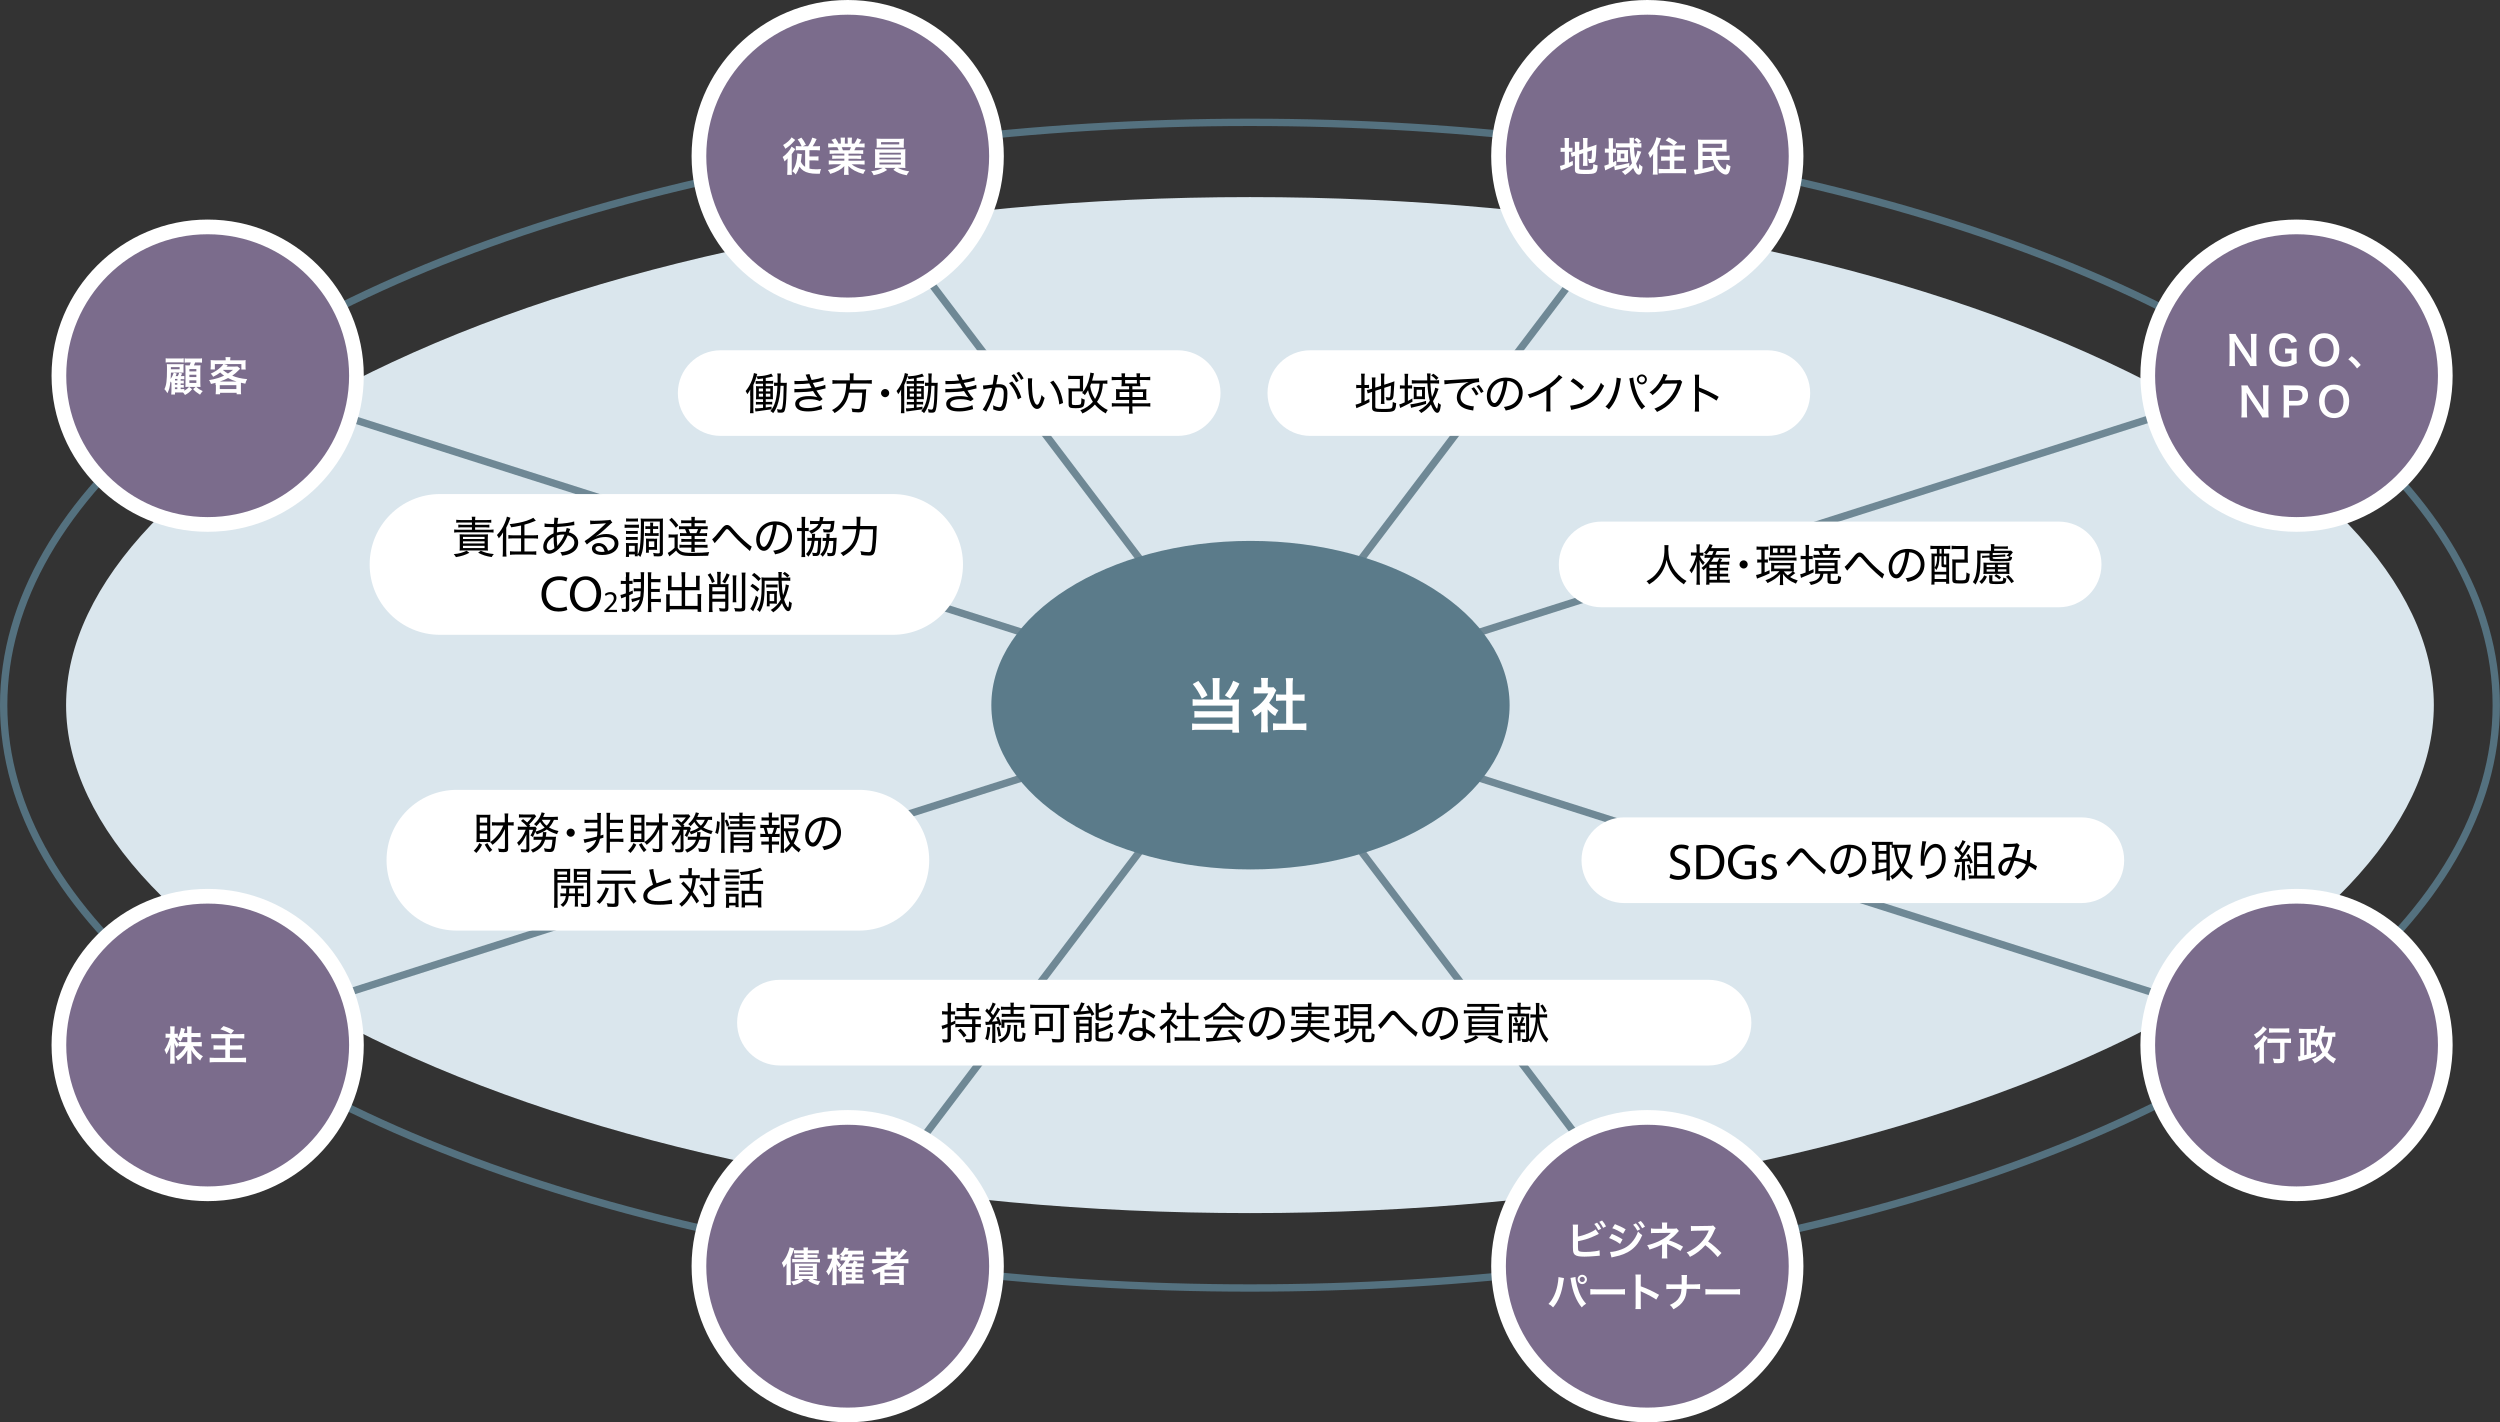 <?xml version="1.0" encoding="UTF-8"?>
<svg id="_レイヤー_1" data-name="レイヤー_1" xmlns="http://www.w3.org/2000/svg" xmlns:xlink="http://www.w3.org/1999/xlink" viewBox="0 0 340.45 193.69">
  <rect x="0" y="0" width="340.45" height="193.69" fill="#333333" stroke="none"/>
  <defs>
    <style>
      .cls-1, .cls-2, .cls-3, .cls-4 {
        fill: none;
      }

      .cls-2, .cls-4 {
        stroke: #54717f;
      }

      .cls-5 {
        fill: #7b6c8c;
      }

      .cls-6 {
        fill: #5b7b8a;
      }

      .cls-7 {
        fill: #fff;
      }

      .cls-8 {
        opacity: .8;
      }

      .cls-9 {
        fill: #dae6ed;
      }

      .cls-10 {
        clip-path: url(#clippath);
      }

      .cls-3 {
        stroke: #fff;
        stroke-width: 2px;
      }

      .cls-3, .cls-4 {
        stroke-miterlimit: 10;
      }
    </style>
    <clipPath id="clippath">
      <rect class="cls-1" x="28.82" y="19.96" width="282.96" height="146.14"/>
    </clipPath>
  </defs>
  <ellipse class="cls-2" cx="170.22" cy="96.03" rx="169.72" ry="79.37"/>
  <path class="cls-9" d="M170.22,165.2c-44.29,0-85.81-8-116.9-22.52-28.17-13.15-44.32-30.16-44.32-46.66s16.15-33.51,44.32-46.66c31.09-14.52,72.6-22.52,116.9-22.52s85.81,8,116.9,22.52c28.17,13.16,44.32,30.16,44.32,46.66s-16.15,33.51-44.32,46.66c-31.09,14.52-72.6,22.52-116.9,22.52"/>
  <g class="cls-8">
    <g class="cls-10">
      <path class="cls-4" d="M37.97,53.88l264.65,84.3M40.73,137.29L299.86,54.76M122.39,32.79l95.8,126.47M118.21,164.79L222.38,27.26"/>
    </g>
  </g>
  <path class="cls-5" d="M115.44,41.52c11.17,0,20.26-9.09,20.26-20.26S126.62,1,115.44,1s-20.26,9.09-20.26,20.26,9.09,20.26,20.26,20.26"/>
  <g>
    <path class="cls-7" d="M107.24,22.2c0-.24,0-.27.01-.63-.16.19-.2.22-.42.41-.07-.25-.14-.41-.25-.6.52-.36,1.01-.92,1.22-1.42l.5.35c-.05.06-.05.07-.18.26-.09.14-.11.17-.3.42v2.18c0,.3,0,.48.02.64h-.64c.02-.18.03-.38.03-.64v-.97ZM108.29,19.06s-.05.05-.1.11c-.42.48-.82.83-1.24,1.09-.12-.24-.15-.29-.31-.51.53-.3.97-.7,1.16-1.05l.49.36ZM109.17,19.92c-.19-.44-.32-.65-.55-.93l.51-.25c.25.3.43.59.62.98l-.43.2h.73c.3-.47.43-.76.56-1.18l.6.19c-.19.42-.35.7-.54.99h.43c.25,0,.4,0,.56-.03v.59c-.19-.02-.36-.03-.58-.03h-.85v.86h.69c.23,0,.38,0,.54-.03v.59c-.17-.02-.33-.03-.55-.03h-.68v1.12c.25.06.51.09.86.09.19,0,.36,0,.71-.03-.09.28-.12.37-.16.64-.26,0-.42,0-.45,0-.76,0-1.36-.14-1.77-.41-.21-.14-.38-.31-.55-.56-.16.46-.3.75-.51,1.07-.17-.21-.25-.29-.47-.44.26-.38.42-.73.54-1.21.09-.36.14-.77.14-1.08,0-.06,0-.08,0-.13l.62.08c-.02.09-.03.15-.04.31-.02.25-.06.5-.1.73.15.32.34.53.59.7v-2.27h-.68c-.25,0-.42,0-.59.03v-.59c.15.02.31.03.54.03h.26Z"/>
    <path class="cls-7" d="M113.55,20.93c-.25,0-.4,0-.57.03v-.52c.15.02.3.02.57.02h.67c-.08-.18-.14-.3-.2-.41h-.59c-.27,0-.48.01-.65.03v-.55c.17.02.35.03.63.03h.18c-.1-.19-.17-.28-.37-.51l.55-.21c.19.26.26.39.42.72h.31v-.39c0-.17-.01-.32-.03-.43h.6c-.01.1-.02.22-.02.41v.41h.39v-.41c0-.18,0-.3-.02-.41h.6c-.02.1-.03.25-.03.43v.39h.35c.19-.27.3-.47.4-.74l.57.21c-.13.22-.22.36-.34.53h.15c.29,0,.46-.01.62-.03v.55c-.17-.02-.38-.03-.65-.03h-.55c-.1.22-.13.27-.2.41h.64c.27,0,.41,0,.57-.02v.52c-.17-.02-.31-.03-.57-.03h-1.43v.26h1.15c.25,0,.41,0,.57-.03v.49c-.15-.02-.32-.03-.57-.03h-1.15v.27h1.53c.31,0,.51-.01.66-.03v.55c-.2-.02-.41-.03-.66-.03h-1.1c.19.16.43.31.75.44.35.15.64.23,1.14.31-.15.21-.22.33-.31.56-.92-.25-1.54-.59-2.04-1.09.02.21.02.26.02.39v.27c0,.23.01.4.04.55h-.65c.02-.16.03-.34.03-.56v-.26c0-.13,0-.15.02-.37-.26.26-.46.42-.79.6-.35.19-.69.33-1.12.46-.09-.19-.19-.36-.33-.53.8-.17,1.36-.41,1.8-.78h-1.02c-.26,0-.46.01-.66.03v-.55c.18.02.36.03.66.03h1.46v-.27h-1.09c-.24,0-.41,0-.56.03v-.49c.15.02.31.03.56.03h1.09v-.26h-1.37ZM115.7,20.46c.08-.16.13-.26.18-.41h-1.25c.08.17.11.25.16.41h.91Z"/>
    <path class="cls-7" d="M119.76,22.86c-.27,0-.43,0-.61.02.01-.14.02-.3.02-.58v-1.39c0-.28,0-.42-.02-.59.17.02.35.02.61.02h2.92c.27,0,.42,0,.62-.02-.02.15-.02.28-.02.59v1.39c0,.21,0,.33,0,.36,0,.1,0,.12.02.22-.17-.02-.34-.02-.62-.02h-.44c.47.25.93.38,1.58.47-.2.25-.26.35-.34.54-.85-.17-1.2-.31-1.83-.74l.3-.27h-1.49l.35.29c-.38.24-.63.36-1,.49-.22.08-.39.12-.84.22-.09-.23-.18-.37-.33-.54.79-.12,1.16-.23,1.56-.46h-.42ZM123.07,19.71c0,.16,0,.29.02.41-.16-.01-.35-.02-.59-.02h-2.53c-.25,0-.44,0-.6.02.01-.14.02-.26.02-.41v-.42c0-.17,0-.26-.03-.42.19.02.33.03.63.03h2.49c.3,0,.43,0,.62-.03-.02.15-.02.25-.02.42v.42ZM119.76,21.05h2.92v-.25h-2.92v.25ZM119.76,21.72h2.92v-.25h-2.92v.25ZM119.76,22.4h2.92v-.27h-2.92v.27ZM119.98,19.36v.3h2.48v-.3h-2.48Z"/>
  </g>
  <path class="cls-3" d="M115.44,41.52c11.17,0,20.26-9.09,20.26-20.26S126.62,1,115.44,1s-20.26,9.09-20.26,20.26,9.09,20.26,20.26,20.26"/>
  <path class="cls-5" d="M115.44,192.69c11.17,0,20.26-9.09,20.26-20.26s-9.09-20.26-20.26-20.26-20.26,9.09-20.26,20.26,9.09,20.26,20.26,20.26"/>
  <g>
    <path class="cls-7" d="M107.11,172.69c0-.22,0-.35.01-.63-.13.22-.21.35-.4.57-.08-.29-.13-.42-.25-.66.35-.37.63-.82.85-1.4.11-.28.19-.54.21-.72l.63.17c-.2.6-.32.88-.48,1.21v3.13c0,.24,0,.41.03.64h-.64c.03-.22.04-.36.04-.64v-1.64ZM108.7,174.18c-.18,0-.27,0-.47.02.02-.26.02-.37.02-.53v-1.09c0-.22-.01-.35-.02-.5.14.01.21.01.46.01h2.1c.25,0,.36,0,.47-.02-.02.14-.02.27-.02.51v1.1c0,.24,0,.38.02.52-.19-.01-.29-.02-.46-.02h-.15c.29.15.54.23,1.06.32-.13.17-.21.3-.3.5-.6-.16-.93-.31-1.37-.6l.27-.22h-1.18l.3.21c-.46.33-.75.46-1.38.62-.08-.17-.16-.29-.32-.49.53-.09.82-.18,1.1-.33h-.13ZM111.15,171.47c.22,0,.35,0,.51-.03v.48c-.2-.02-.32-.03-.51-.03h-2.75c-.25,0-.38,0-.52.03v-.48c.15.02.29.03.52.03h1.04v-.21h-.78c-.19,0-.29,0-.47.02v-.42c.13.02.25.02.47.02h.78v-.2h-.8c-.2,0-.33,0-.51.02v-.46c.16.02.32.03.55.03h.76v-.03c0-.15-.01-.24-.03-.36h.62c-.02.1-.03.21-.03.36v.03h.93c.23,0,.41-.01.57-.03v.46c-.18-.02-.32-.02-.53-.02h-.98v.2h.86c.21,0,.34,0,.47-.02v.42c-.18-.01-.26-.02-.46-.02h-.86v.21h1.15ZM108.81,172.65h1.88v-.2h-1.88v.2ZM108.81,173.2h1.88v-.2h-1.88v.2ZM108.81,173.76h1.88v-.21h-1.88v.21Z"/>
    <path class="cls-7" d="M113.38,170.47c0-.29,0-.42-.03-.57h.62c-.02.14-.03.31-.03.57v.4h.06c.15,0,.24,0,.34-.02v.58c-.09-.01-.18-.02-.29-.02h-.08c.09.29.29.57.58.83-.13.15-.15.18-.3.45-.2-.27-.23-.31-.34-.53.02.2.03.4.03.74v1.43c0,.27.01.51.03.67h-.63c.03-.18.04-.4.04-.67v-1.14q.01-.41.03-.68c-.17.49-.35.84-.58,1.17-.11-.25-.2-.39-.32-.53.24-.32.41-.64.59-1.09.08-.19.12-.31.21-.65h-.24c-.16,0-.27,0-.37.02v-.59c.1.02.19.03.37.03h.3v-.4ZM114.93,171.64c-.21,0-.32,0-.47.03v-.57c.1.02.18.02.3.03-.13-.14-.15-.16-.38-.31.31-.26.51-.55.64-.94l.55.13c-.07.14-.09.19-.15.31h1.49c.29,0,.44,0,.62-.03v.57c-.18-.02-.33-.03-.63-.03h-.8q-.07.2-.1.3h1.08c.26,0,.46-.01.59-.03v.58c-.13-.02-.33-.03-.57-.03h-1.35c-.09.17-.14.25-.24.39h.61c.08-.14.13-.23.18-.37l.49.17c-.06.12-.08.15-.12.21h.42c.2,0,.37-.01.49-.03v.53c-.14-.02-.3-.02-.49-.02h-.59v.3h.52c.23,0,.32,0,.43-.02v.48c-.11-.02-.22-.02-.43-.02h-.52v.29h.52c.23,0,.32,0,.43-.02v.48c-.11-.02-.22-.02-.43-.02h-.52v.31h.54c.29,0,.44,0,.6-.03v.54c-.18-.02-.37-.03-.61-.03h-1.84v.22h-.58c.03-.18.03-.32.03-.61v-1.09c0-.09,0-.18,0-.27-.08.08-.12.11-.24.21-.12-.19-.18-.28-.32-.4.43-.32.77-.69,1.07-1.19h-.24ZM115.43,171.13c.04-.12.06-.14.11-.3h-.43q-.09.11-.26.3h.59ZM115.99,172.51h-.79v.3h.79v-.3ZM115.99,173.25h-.79v.29h.79v-.29ZM115.21,173.97v.31h.79v-.31h-.79Z"/>
    <path class="cls-7" d="M119.44,172.01c-.27,0-.47.01-.66.03v-.6c.15.02.36.03.67.03h1.25v-.48h-.82c-.29,0-.47,0-.63.02v-.58c.14.02.36.03.65.03h.8v-.09c0-.21-.01-.33-.03-.48h.67c-.03.14-.03.26-.03.48v.09h.4c.28,0,.46-.01.62-.03v.47c.29-.3.52-.61.64-.83l.54.36s-.12.13-.25.28c-.22.26-.46.49-.75.76h.57c.29,0,.45-.01.63-.03v.6c-.18-.02-.4-.03-.68-.03h-1.18c-.21.15-.35.24-.59.4.12,0,.3,0,.44,0h.81c.26,0,.42,0,.58-.02-.02.16-.02.29-.02.6v1.36c0,.29.01.47.03.62h-.64v-.24h-1.99v.24h-.64c.02-.18.03-.38.03-.62v-.85c0-.09,0-.21,0-.31-.33.16-.45.21-.87.38-.09-.22-.16-.35-.32-.55.83-.25,1.54-.57,2.26-1.01h-1.47ZM120.45,173.31h1.99v-.41h-1.99v.41ZM120.45,174.21h1.99v-.42h-1.99v.42ZM121.69,171.47c.2-.16.35-.29.53-.46-.15-.01-.24-.02-.46-.02h-.45v.48h.38Z"/>
  </g>
  <path class="cls-3" d="M115.44,192.69c11.17,0,20.26-9.09,20.26-20.26s-9.09-20.26-20.26-20.26-20.26,9.09-20.26,20.26,9.09,20.26,20.26,20.26"/>
  <path class="cls-6" d="M170.29,118.4c19.49,0,35.29-10.02,35.29-22.37s-15.8-22.37-35.29-22.37-35.29,10.02-35.29,22.37,15.8,22.37,35.29,22.37"/>
  <g>
    <path class="cls-7" d="M165.17,93.13c0-.33-.02-.57-.05-.79h.99c-.03.21-.05.45-.05.79v2.14h2.03c.27,0,.42,0,.64-.04-.02.21-.03.39-.03.67v2.96c0,.39.02.66.05.91h-.93v-.39h-4.61c-.38,0-.65,0-.87.05v-.91c.22.03.44.04.83.04h4.67v-.86h-4.42c-.35,0-.58,0-.77.03v-.9c.18.02.39.03.78.03h4.41v-.77h-4.61c-.35,0-.58,0-.82.03v-.91c.26.04.47.05.83.05h1.93v-2.14ZM163.19,92.72c.59.76.92,1.27,1.25,1.96l-.78.46c-.37-.78-.7-1.32-1.23-1.99l.77-.43ZM168.79,93.09c-.47.98-.73,1.4-1.25,2.06l-.74-.46c.53-.66.8-1.12,1.14-1.99l.85.39Z"/>
    <path class="cls-7" d="M172.64,98.91c0,.38,0,.58.04.82h-.97c.04-.24.05-.46.05-.83v-2.01c-.31.29-.48.42-.89.68-.1-.3-.24-.59-.41-.83.56-.32.94-.62,1.38-1.08.38-.39.61-.72.87-1.23h-1.3c-.29,0-.46,0-.67.03v-.89c.2.02.37.03.63.03h.4v-.67c0-.21-.02-.42-.05-.61h.97c-.03.18-.05.36-.05.62v.66h.33c.25,0,.36,0,.46-.02l.38.42c-.07.12-.12.2-.18.34-.26.58-.42.84-.8,1.37.38.42.74.71,1.27,1.02-.19.26-.31.48-.44.78-.42-.27-.69-.5-1.03-.9v2.32ZM176.03,98.54h.96c.4,0,.66-.02.91-.05v.97c-.28-.04-.59-.06-.91-.06h-2.73c-.32,0-.62.02-.9.06v-.97c.26.03.54.05.92.05h.87v-3.13h-.6c-.27,0-.53.02-.78.04v-.9c.23.03.44.04.78.04h.6v-1.41c0-.33-.02-.52-.06-.83h1c-.05.32-.06.49-.06.83v1.41h.85c.36,0,.56,0,.78-.04v.9c-.26-.02-.5-.04-.78-.04h-.85v3.13Z"/>
  </g>
  <path class="cls-5" d="M224.33,41.52c11.17,0,20.26-9.09,20.26-20.26S235.5,1,224.33,1s-20.26,9.09-20.26,20.26,9.09,20.26,20.26,20.26"/>
  <g>
    <path class="cls-7" d="M213.08,19.42c0-.29-.01-.46-.03-.63h.63c-.03.18-.03.33-.03.64v.7h.12c.2,0,.28,0,.37-.02v.58c-.12-.02-.21-.02-.38-.02h-.1v1.49c.21-.1.27-.13.52-.25l.02.58c-.5.27-.8.4-1.36.61-.15.06-.2.08-.29.12l-.12-.63c.17-.02.32-.07.65-.2v-1.72h-.13c-.21,0-.3,0-.43.03v-.59c.12.02.21.03.43.03h.13v-.71ZM215.05,22.92c0,.11.04.15.16.17.14.03.35.04.75.04.65,0,.83-.03.91-.14.07-.09.1-.28.1-.65.18.08.41.15.6.18-.07,1.1-.18,1.18-1.75,1.18-1.11,0-1.35-.1-1.35-.59v-1.89s-.09.03-.11.03c-.16.05-.22.08-.33.13l-.14-.6c.15-.02.35-.06.53-.12l.05-.02v-.75c0-.26,0-.4-.03-.58h.65c-.02.18-.03.33-.03.56v.6l.53-.17v-.96c0-.25,0-.37-.03-.55h.64c-.02.18-.03.36-.03.56v.77l.79-.25c.21-.07.3-.1.45-.17-.01.24-.02.28-.03.58-.03.77-.07,1.27-.12,1.51-.07.31-.22.41-.62.41-.07,0-.12,0-.26-.01-.03-.24-.07-.4-.15-.57.13.03.22.04.31.04.14,0,.17-.02.19-.14.03-.18.05-.52.07-1.05l-.63.2v1.37c0,.23.01.38.03.55h-.64c.02-.19.03-.31.03-.57v-1.16l-.53.17v1.9Z"/>
    <path class="cls-7" d="M223.5,20.68s-.02.03-.05.12c0,0-.01.04-.03.09-.19.55-.4,1.01-.62,1.39.14.42.28.75.32.75.04,0,.09-.3.13-.69.17.19.25.26.43.36-.05.5-.12.74-.22.91-.07.12-.17.18-.28.18-.27,0-.54-.32-.78-.92-.32.39-.64.67-1.1.96-.13-.19-.23-.3-.44-.45.35-.18.73-.45.95-.66-.29.09-.71.2-1.33.33-.26.05-.48.1-.57.13l-.09-.57c-.4.21-.54.27-1.09.53-.05.03-.07.04-.13.07l-.13-.64c.1-.02.31-.09.6-.2v-1.59h-.12c-.16,0-.27,0-.4.02v-.58c.13.02.24.03.41.03h.12v-.81c0-.28-.01-.44-.03-.62h.63c-.03.18-.03.33-.03.62v.81h.04c.18,0,.28,0,.39-.02v.57c-.12-.01-.21-.02-.38-.02h-.04v1.33c.18-.09.25-.13.45-.24v.59c-.09.05-.12.07-.2.11.52-.04,1.19-.17,1.97-.37v.48c.13-.14.22-.25.36-.45-.18-.67-.25-1.21-.3-2.16h-1.28c-.24,0-.47.01-.62.03v-.61c.14.02.37.03.64.03h1.24c0-.15,0-.21,0-.27,0-.23-.01-.33-.03-.48h.63c-.02.14-.03.29-.03.58,0,0,0,.11,0,.18h.6c-.19-.23-.3-.32-.55-.49l.36-.28c.25.15.33.22.58.47l-.36.3c.16,0,.27-.01.4-.03v.6c-.15-.02-.37-.03-.6-.03h-.41c.03.55.08.97.16,1.44.17-.36.28-.73.3-.99l.59.16ZM220.22,20.77c0-.11-.01-.26-.02-.35.05.01.23.02.36.02h.84c.1,0,.23,0,.31-.02-.01.06-.01.14-.01.24v1.07c0,.12,0,.29.01.33-.1-.01-.21-.02-.35-.02h-.82c-.14,0-.27,0-.34.02.01-.12.02-.21.02-.33v-.96ZM220.71,21.55h.49v-.62h-.49v.62Z"/>
    <path class="cls-7" d="M225.11,21.56c0-.14,0-.25.02-.63-.18.29-.25.38-.43.59-.09-.32-.12-.41-.25-.67.4-.42.68-.88.91-1.45.12-.3.18-.53.21-.71l.63.16c-.12.37-.27.75-.49,1.2v3.09c0,.24.01.43.04.64h-.68c.03-.22.04-.36.04-.64v-1.58ZM227.92,19.81c-.29-.25-.64-.47-1.09-.69l.42-.41c.44.21.79.41,1.15.68l-.41.42h.83c.27,0,.47-.01.65-.03v.62c-.19-.02-.4-.03-.64-.03h-.82v.96h.68c.24,0,.43-.01.61-.03v.6c-.18-.02-.37-.03-.6-.03h-.69v1.15h.95c.25,0,.47-.01.65-.03v.62c-.2-.02-.38-.03-.66-.03h-2.43c-.27,0-.45.01-.65.03v-.62c.18.02.4.03.63.03h.89v-1.15h-.58c-.23,0-.42.01-.6.03v-.6c.17.02.36.03.6.03h.58v-.96h-.72c-.23,0-.43.01-.63.03v-.62c.17.03.33.03.62.03h1.24Z"/>
    <path class="cls-7" d="M233.65,20.66c.01.19.03.29.08.57l1.13-.02c.38,0,.5-.01.67-.04v.63c-.2-.02-.37-.03-.53-.03h-1.13c.13.39.31.7.57.98.16.17.4.34.49.34.09,0,.14-.19.21-.76.2.15.32.23.53.32-.12.8-.3,1.12-.65,1.12s-.81-.31-1.19-.8c-.26-.35-.46-.74-.59-1.18h-1.38v1.19c.62-.13.92-.2,1.53-.38v.58c-.63.19-1.07.3-1.71.43-.17.03-.37.07-.46.09q-.09.02-.23.04c-.09.02-.12.03-.19.04l-.13-.65c.15,0,.26-.02.58-.06v-3.41c0-.29-.01-.47-.03-.66.2.02.34.03.67.03h2.63c.29,0,.43,0,.62-.03-.02.14-.02.25-.02.53v.63c0,.24,0,.38.02.5-.18-.01-.35-.02-.6-.02h-.89ZM231.86,20.14h2.66v-.57h-2.66v.57ZM231.86,20.66v.58h1.26c-.02-.13-.04-.32-.07-.58h-1.19Z"/>
  </g>
  <path class="cls-3" d="M224.33,41.52c11.17,0,20.26-9.09,20.26-20.26S235.5,1,224.33,1s-20.26,9.09-20.26,20.26,9.09,20.26,20.26,20.26"/>
  <path class="cls-5" d="M224.33,192.69c11.17,0,20.26-9.09,20.26-20.26s-9.09-20.26-20.26-20.26-20.26,9.09-20.26,20.26,9.09,20.26,20.26,20.26"/>
  <g>
    <path class="cls-7" d="M214.89,168.39c.83-.15,2.04-.64,2.4-.98l.44.62s-.2.09-.49.24c-.75.36-1.52.6-2.35.76v.73s0,.05,0,.07c0,.32.02.44.1.52.09.1.41.14.94.14.37,0,.87-.03,1.27-.09.26-.03.38-.06.63-.13l.03.73c-.12,0-.14,0-.73.06-.32.03-1.02.07-1.35.07-.69,0-1.07-.07-1.29-.24-.15-.12-.24-.29-.27-.56-.01-.09-.02-.19-.02-.5v-2.55c0-.28,0-.37-.03-.51h.74c-.02.13-.03.23-.03.51v1.11ZM217.5,166.51c.22.25.37.47.55.83l-.4.18c-.17-.35-.31-.57-.54-.84l.39-.18ZM218.32,167.21c-.15-.3-.32-.57-.53-.82l.38-.18c.24.27.39.49.54.8l-.39.2Z"/>
    <path class="cls-7" d="M219.5,168.03c.51.2,1.05.48,1.46.75l-.34.62c-.36-.28-.98-.62-1.49-.8l.37-.57ZM219.25,170.49c.43,0,1-.13,1.59-.36,1.01-.35,1.83-1.25,2.23-2.42.21.23.32.32.57.49-.68,1.67-1.84,2.57-3.81,2.95-.24.05-.28.06-.38.09l-.19-.75ZM219.92,166.7c.52.2,1.07.46,1.46.71l-.35.6c-.44-.3-1.07-.63-1.47-.75l.36-.56ZM222.78,166.59c.24.26.39.47.58.81l-.38.2c-.18-.33-.33-.55-.58-.82l.38-.19ZM223.63,167.26c-.17-.3-.35-.56-.56-.8l.37-.19c.25.25.4.46.57.78l-.38.21Z"/>
    <path class="cls-7" d="M226.31,171.37c.02-.15.03-.31.03-.49v-1.43c-.05.04-.09.07-.16.1-.41.22-.88.41-1.55.62-.1-.26-.15-.36-.32-.6.54-.12.97-.26,1.53-.51.64-.29,1.23-.69,1.7-1.17h-.12s-.03,0-2.01.02c-.32,0-.38,0-.58.03v-.66c.14.03.35.05.59.05h.92v-.45c0-.2,0-.28-.03-.4h.74c-.02.1-.03.2-.03.38v.46h.93c.17,0,.27-.02.37-.05l.32.37c-.09.07-.1.08-.24.24-.31.36-.59.62-1.12,1.03.67.21,1.26.48,1.92.86l-.36.58c-.56-.36-.99-.59-1.68-.88-.07-.03-.08-.03-.14-.06,0,.07.01.22.01.27v1.21c0,.24,0,.33.03.49h-.74Z"/>
    <path class="cls-7" d="M233.92,171.2c-.46-.56-1.09-1.18-1.69-1.63-.62.69-1.25,1.18-2.09,1.59-.15-.29-.22-.37-.45-.61.42-.16.69-.31,1.1-.6.83-.58,1.49-1.38,1.85-2.24l.06-.14q-.09,0-1.82.03c-.26,0-.41.02-.6.04l-.02-.7c.15.03.26.03.48.03h.13l1.93-.03c.31,0,.35-.01.49-.06l.36.37c-.07.08-.12.16-.18.3-.25.59-.52,1.07-.86,1.52.35.23.64.46,1.02.8q.14.12.8.76l-.53.57Z"/>
  </g>
  <g>
    <path class="cls-7" d="M212.99,174.05c-.02.06-.02.07-.03.11v.09s-.04.16-.04.16l-.02.13c-.23,1.58-.66,2.66-1.4,3.5-.26-.25-.36-.33-.63-.47.33-.33.55-.67.79-1.17.24-.51.43-1.19.52-1.88.03-.22.05-.41.05-.53v-.08l.75.14ZM214.55,173.91c0,.25.1.79.23,1.26.27,1.02.65,1.76,1.22,2.37-.28.18-.4.27-.6.5-.73-.87-1.24-2.14-1.46-3.61-.03-.23-.05-.31-.08-.4l.68-.13ZM216.11,174.23c0,.35-.29.64-.64.64s-.63-.29-.63-.64.29-.63.63-.63.64.29.64.63ZM215.11,174.23c0,.2.16.36.36.36s.36-.17.36-.36-.16-.36-.36-.36-.36.16-.36.36Z"/>
    <path class="cls-7" d="M216.58,175.54c.24.03.35.04.89.04h2.93c.54,0,.65,0,.89-.04v.76c-.22-.03-.28-.03-.9-.03h-2.92c-.62,0-.68,0-.9.03v-.76Z"/>
    <path class="cls-7" d="M222.71,178.27c.03-.18.03-.32.03-.62v-3.52c0-.27-.01-.41-.03-.56h.75c-.02.16-.02.24-.02.58v1.02c.75.26,1.62.66,2.49,1.16l-.38.65c-.46-.31-1.03-.63-1.94-1.05-.13-.06-.14-.07-.19-.09.02.15.02.22.02.37v1.45c0,.29,0,.43.02.61h-.75Z"/>
    <path class="cls-7" d="M230.81,174.9c.38,0,.5,0,.71-.04v.69c-.2-.02-.34-.03-.7-.03h-1.13c-.05.76-.14,1.13-.4,1.55-.3.5-.69.84-1.4,1.23-.19-.31-.27-.41-.5-.59.66-.29,1.08-.63,1.32-1.08.17-.3.23-.54.27-1.1h-1.36c-.36,0-.51,0-.7.03v-.69c.21.03.33.04.71.04h1.38c0-.23,0-.33,0-.43v-.32c0-.24,0-.38-.03-.53h.76c-.02.18-.02.18-.03.53v.33q-.01.36-.01.42h1.09Z"/>
    <path class="cls-7" d="M232.25,175.54c.24.03.35.04.89.04h2.93c.54,0,.65,0,.89-.04v.76c-.22-.03-.28-.03-.9-.03h-2.92c-.62,0-.68,0-.9.03v-.76Z"/>
  </g>
  <path class="cls-3" d="M224.33,192.69c11.17,0,20.26-9.09,20.26-20.26s-9.09-20.26-20.26-20.26-20.26,9.09-20.26,20.26,9.09,20.26,20.26,20.26"/>
  <path class="cls-5" d="M28.28,71.42c11.17,0,20.26-9.09,20.26-20.26s-9.09-20.26-20.26-20.26-20.26,9.09-20.26,20.26,9.09,20.26,20.26,20.26"/>
  <g>
    <path class="cls-7" d="M24.58,52.99h.1c.16,0,.27,0,.42-.01v.23c.29-.17.48-.32.64-.53h-.06c-.18,0-.29,0-.43.02,0-.17.01-.33.01-.5v-1.94q0-.4-.02-.52c.14.02.21.02.47.02h.12c.07-.16.1-.25.15-.4h-.33c-.23,0-.35,0-.51.03v-.59c.15.03.28.03.58.03h1.2c.3,0,.45,0,.59-.03v.59c-.15-.02-.31-.03-.59-.03h-.35c-.05.15-.09.25-.16.4h.35c.29,0,.42,0,.54-.02-.01.15-.02.31-.02.51v1.88c0,.21,0,.38.02.57-.15-.01-.32-.02-.47-.02h-.1c.32.3.46.38.88.58-.14.14-.22.25-.37.49-.5-.32-.65-.44-.94-.76l.34-.3h-.87l.39.32c-.32.37-.56.57-.97.78-.08-.13-.16-.24-.26-.34-.1,0-.16,0-.27,0h-.83v.28h-.51c.02-.17.03-.32.03-.51v-1.1c-.07-.09-.08-.1-.14-.17-.08.76-.18,1.14-.41,1.6-.18-.3-.27-.42-.41-.55.27-.55.35-1.18.35-2.64,0-.41,0-.54-.02-.77.14,0,.25.01.51.01h1.27c.29,0,.37,0,.51-.02-.02.1-.02.16-.02.34v.46c0,.22,0,.27.01.37-.15-.01-.22-.01-.4-.01h-1.32c-.02.47-.02.59-.04.87.19-.28.31-.52.42-.86l.41.12c-.03.08-.06.14-.08.18q-.04.09-.07.17h.29c.08-.14.14-.28.19-.46l.41.11c-.04.09-.16.31-.19.35h.07c.19,0,.29,0,.41-.02v.45c-.09-.01-.23-.02-.41-.02h-.09v.21h.11c.17,0,.25,0,.32-.02v.41c-.1-.01-.17-.02-.33-.02h-.1v.21h.11c.18,0,.23,0,.32-.02v.4c-.13-.02-.16-.02-.33-.02h-.1v.24ZM22.56,48.79c.15.03.28.03.58.03h1.3c.27,0,.43-.01.58-.03v.58c-.15-.02-.29-.03-.5-.03h-1.38c-.28,0-.41,0-.58.03v-.58ZM23.27,50.13v.13s0,.02,0,.03h1.19v-.29h-1.19v.13ZM24.16,51.81v-.21h-.33v.21h.33ZM23.82,52.38h.33v-.21h-.33v.21ZM23.82,52.99h.33v-.24h-.33v.24ZM25.79,50.58h.95v-.32h-.95v.32ZM25.79,51.35h.95v-.32h-.95v.32ZM25.79,52.15h.95v-.36h-.95v.36Z"/>
    <path class="cls-7" d="M29.35,52.41c0-.11,0-.16,0-.27-.21.05-.32.08-.62.15-.07-.21-.15-.39-.26-.53.41-.06.82-.15,1.23-.28.27-.09.51-.18.82-.32-.23-.16-.35-.26-.53-.44-.34.26-.52.37-.96.59-.09-.17-.19-.29-.33-.43.57-.25.96-.5,1.4-.92.14-.13.24-.25.31-.38h-1.15v.73h-.59c.02-.14.03-.24.03-.41v-.45c0-.17,0-.28-.02-.41.19.02.37.03.63.03h1.42v-.08c0-.16,0-.19-.03-.36h.68c-.02.08-.03.23-.03.36v.08h1.47c.29,0,.45,0,.64-.03-.02.12-.02.23-.02.41v.46c0,.17,0,.3.03.41h-.6v-.74h-2.36l.51.14s-.06.07-.17.2h1.03c.2,0,.33,0,.45-.02l.38.3s-.05.05-.15.16c-.33.35-.62.58-.93.8.57.25,1.21.4,2.03.47-.13.23-.18.34-.25.62-.26-.05-.34-.07-.6-.13,0,.14,0,.16,0,.31v.76c0,.24,0,.35.03.5h-.61v-.2h-2.26v.2h-.6c.02-.18.03-.33.03-.51v-.76ZM32.23,51.96c-.42-.12-.77-.26-1.17-.48-.38.2-.63.31-1.14.48h2.31ZM29.93,52.98h2.26v-.52h-2.26v.52ZM30.36,50.39c.27.23.43.33.68.48.26-.17.39-.25.69-.5h-1.34l-.02.02Z"/>
  </g>
  <path class="cls-3" d="M28.28,71.42c11.17,0,20.26-9.09,20.26-20.26s-9.09-20.26-20.26-20.26-20.26,9.09-20.26,20.26,9.09,20.26,20.26,20.26"/>
  <path class="cls-5" d="M28.28,162.57c11.17,0,20.26-9.09,20.26-20.26s-9.09-20.26-20.26-20.26-20.26,9.09-20.26,20.26,9.09,20.26,20.26,20.26"/>
  <g>
    <path class="cls-7" d="M26.08,141.92h.81c.25,0,.41-.01.59-.03v.62c-.18-.02-.36-.03-.59-.03h-.62c.32.58.8,1.04,1.37,1.37-.19.19-.26.29-.38.57-.23-.17-.4-.33-.62-.58-.29-.33-.4-.49-.59-.84.02.19.02.38.02.54v.69c0,.27.01.46.03.64h-.63c.02-.18.03-.38.03-.64v-.65c0-.15,0-.35.02-.57-.36.63-.74,1.05-1.3,1.42-.14-.26-.22-.38-.34-.52.59-.33,1.07-.82,1.4-1.44h-.36c-.24,0-.42.01-.6.03v-.23c-.1.14-.17.26-.24.46-.14-.23-.23-.4-.33-.69.01.18.02.48.02.72v1.41c0,.29.01.5.03.68h-.64c.02-.18.03-.39.03-.68v-1.18c0-.22,0-.36.04-.71-.16.54-.32.92-.58,1.3-.07-.26-.14-.42-.25-.61.27-.35.56-1,.74-1.66h-.22c-.16,0-.27,0-.37.03v-.59c.09.02.19.03.37.03h.27v-.44c0-.29-.01-.43-.03-.57h.63c-.02.14-.03.31-.03.57v.44h.16c.14,0,.2,0,.3-.02v.54c.22-.39.4-.97.42-1.33l.56.14c-.02.06-.04.12-.08.3-.03.13-.04.17-.07.27h.44v-.38c0-.23-.01-.38-.03-.52h.64c-.02.14-.03.29-.03.52v.38h.65c.27,0,.43-.01.59-.03v.6c-.16-.02-.34-.03-.59-.03h-.65v.69ZM24.89,141.23c-.1.25-.14.33-.31.61q-.13-.14-.45-.36c.05-.07.07-.09.09-.13-.08-.01-.17-.02-.27-.02h-.14c.12.29.27.55.52.87v-.31c.18.02.33.03.6.03h.58v-.69h-.63Z"/>
    <path class="cls-7" d="M29.44,141.4c-.37,0-.52,0-.67.03v-.63c.19.03.36.03.66.03h3.18c.28,0,.47-.01.66-.03v.63c-.19-.02-.34-.03-.66-.03h-1.29v.96h1.06c.24,0,.43-.01.59-.03v.62c-.18-.02-.31-.03-.58-.03h-1.08v1.14h1.47c.29,0,.49-.01.73-.03v.65c-.25-.03-.42-.04-.71-.04h-3.5c-.32,0-.51.01-.75.04v-.65c.19.02.41.03.73.03h1.4v-1.14h-.98c-.28,0-.44,0-.62.03v-.62c.16.02.3.03.58.03h1.03v-.96h-1.24ZM30.45,139.73c.57.19.75.26,1.42.58l-.41.5c-.55-.31-.97-.5-1.46-.64l.44-.44Z"/>
  </g>
  <path class="cls-3" d="M28.28,162.57c11.17,0,20.26-9.09,20.26-20.26s-9.09-20.26-20.26-20.26-20.26,9.09-20.26,20.26,9.09,20.26,20.26,20.26"/>
  <path class="cls-5" d="M312.74,71.42c11.17,0,20.26-9.09,20.26-20.26s-9.09-20.26-20.26-20.26-20.26,9.09-20.26,20.26,9.09,20.26,20.26,20.26"/>
  <g>
    <path class="cls-7" d="M306.44,49.85c-.09-.19-.19-.35-.35-.59l-1.42-2.14c-.1-.16-.24-.4-.37-.66q0,.08.02.28c0,.1.02.35.02.48v1.8c0,.37.02.63.04.83h-.8c.03-.18.04-.46.04-.83v-2.83c0-.29-.01-.48-.04-.71h.86c.05.14.15.3.33.58l1.39,2.09c.13.19.31.48.43.7-.02-.21-.04-.54-.04-.77v-1.85c0-.32-.01-.55-.04-.76h.8c-.03.22-.04.42-.04.76v2.91c0,.31.01.51.04.71h-.87Z"/>
    <path class="cls-7" d="M312.75,48.74c0,.32,0,.47.04.71-.39.21-.59.3-.88.38-.25.07-.54.1-.81.1-.69,0-1.21-.21-1.56-.63-.33-.4-.52-.99-.52-1.67,0-.87.31-1.54.88-1.93.34-.23.71-.32,1.22-.32s.96.17,1.26.47c.19.19.29.34.41.65l-.75.2c-.18-.5-.44-.68-1.01-.68-.32,0-.63.12-.83.34-.27.29-.41.69-.41,1.26s.13.99.37,1.29c.23.26.52.37.96.37.37,0,.65-.07.93-.25v-.9h-.3c-.28,0-.4,0-.56.03v-.71c.2.03.32.03.66.03h.29c.25,0,.41,0,.65-.02-.03.2-.04.37-.04.68v.58Z"/>
    <path class="cls-7" d="M317.95,45.93c.4.4.62,1,.62,1.71,0,1.39-.81,2.29-2.05,2.29s-2.05-.9-2.05-2.29c0-.71.22-1.32.63-1.71.38-.37.83-.55,1.42-.55s1.07.18,1.44.55ZM317.8,47.64c0-.56-.15-1-.43-1.28-.22-.22-.52-.33-.85-.33-.79,0-1.29.63-1.29,1.62,0,.55.16,1.01.45,1.3.23.22.52.33.85.33.79,0,1.27-.63,1.27-1.64Z"/>
    <path class="cls-7" d="M320.25,48.49c.5.38.81.69,1.24,1.21l-.51.48c-.4-.54-.71-.87-1.19-1.25l.47-.43Z"/>
  </g>
  <g>
    <path class="cls-7" d="M308.08,56.85c-.09-.19-.19-.35-.35-.59l-1.42-2.14c-.1-.16-.24-.4-.37-.66q0,.08.02.28c0,.1.02.35.02.48v1.8c0,.37.02.63.04.83h-.8c.03-.18.04-.46.04-.83v-2.83c0-.29-.01-.48-.04-.71h.86c.05.14.15.3.33.58l1.39,2.09c.13.19.31.48.43.7-.02-.21-.04-.54-.04-.77v-1.85c0-.32-.01-.55-.04-.76h.8c-.03.22-.04.42-.04.76v2.91c0,.31.01.51.04.71h-.87Z"/>
    <path class="cls-7" d="M310.95,56.85c.03-.22.04-.41.04-.71v-2.97c0-.26-.01-.46-.04-.71.24.01.41.02.7.02h1.15c.53,0,.91.13,1.17.39.23.22.34.55.34.95,0,.42-.13.76-.37,1.01-.27.27-.64.4-1.17.4h-1.05v.91c0,.3.01.51.04.72h-.81ZM312.77,54.59c.5,0,.78-.27.78-.75,0-.22-.06-.4-.18-.53-.13-.14-.31-.2-.6-.2h-1.05v1.48h1.05Z"/>
    <path class="cls-7" d="M319.29,52.93c.4.4.62,1,.62,1.71,0,1.39-.81,2.29-2.05,2.29s-2.05-.9-2.05-2.29c0-.71.22-1.32.63-1.71.38-.37.83-.55,1.42-.55s1.07.18,1.44.55ZM319.14,54.65c0-.56-.15-1-.43-1.28-.22-.22-.52-.33-.85-.33-.79,0-1.29.63-1.29,1.62,0,.55.16,1.01.45,1.3.23.22.52.33.85.33.79,0,1.27-.63,1.27-1.64Z"/>
  </g>
  <path class="cls-3" d="M312.74,71.42c11.17,0,20.26-9.09,20.26-20.26s-9.09-20.26-20.26-20.26-20.26,9.09-20.26,20.26,9.09,20.26,20.26,20.26"/>
  <path class="cls-5" d="M312.74,162.57c11.17,0,20.26-9.09,20.26-20.26s-9.09-20.26-20.26-20.26-20.26,9.09-20.26,20.26,9.09,20.26,20.26,20.26"/>
  <g>
    <path class="cls-7" d="M307.69,143.19c0-.23,0-.26.01-.64-.14.17-.31.33-.5.47-.08-.25-.15-.39-.27-.59.58-.37,1.14-.98,1.35-1.45l.52.34c-.05.06-.1.13-.18.24-.13.18-.18.25-.32.43v2.16c0,.29.01.51.04.69h-.68c.03-.17.04-.41.04-.7v-.96ZM308.71,140.12q-.06.07-.17.19c-.36.43-.75.77-1.26,1.1-.11-.21-.2-.35-.35-.52.43-.24.71-.46.98-.75.12-.14.19-.25.26-.38l.53.37ZM309.45,142.01c-.25,0-.5.01-.68.03v-.62c.17.02.41.03.68.03h1.87c.31,0,.53-.01.67-.03v.62c-.18-.02-.41-.03-.65-.03h-.24v2.19c0,.47-.16.59-.82.59-.19,0-.35,0-.61-.02-.03-.24-.07-.38-.16-.62.29.04.58.06.75.06.22,0,.25-.01.25-.13v-2.07h-1.05ZM309,140.03c.15.02.36.03.64.03h1.48c.27,0,.46-.01.63-.03v.61c-.19-.02-.4-.03-.62-.03h-1.49c-.23,0-.46.01-.64.03v-.61Z"/>
    <path class="cls-7" d="M318.04,141.2c-.12-.01-.22-.02-.42-.02-.08.92-.27,1.55-.65,2.15.35.4.69.65,1.16.87-.17.21-.24.35-.34.62-.48-.29-.84-.59-1.19-1.02-.38.41-.75.67-1.39,1.02-.11-.24-.19-.35-.37-.54.62-.25,1.04-.54,1.42-.96-.22-.36-.37-.71-.48-1.1-.13.22-.17.26-.32.43-.09-.15-.15-.24-.27-.36-.1-.01-.16-.01-.33-.01h-.15v1.19c.18-.06.32-.11.71-.25v.6c-.79.29-1.5.51-2.15.66-.05.02-.06.02-.15.04t-.08.02l-.12-.67c.15-.02.19-.02.33-.04v-1.83c0-.32,0-.45-.03-.64h.6c-.02.2-.03.34-.03.63v1.72c.16-.04.2-.05.33-.09v-2.96h-.52c-.18,0-.38.01-.54.03v-.6c.18.02.34.03.57.03h1.32c.24,0,.41-.01.57-.03v.59c-.15-.02-.26-.03-.46-.03h-.37v1.03h.15c.22,0,.31,0,.41-.02v.26c.32-.47.49-.91.65-1.59.06-.26.1-.53.1-.67l.63.1c-.03.08-.03.1-.06.22q-.03.13-.15.62h1.07c.24,0,.41-.01.54-.03v.59ZM316.27,141.18c-.07.2-.09.27-.15.4.09.47.25.87.48,1.25.14-.26.26-.62.36-1,.05-.21.07-.35.08-.65h-.76Z"/>
  </g>
  <path class="cls-3" d="M312.74,162.57c11.17,0,20.26-9.09,20.26-20.26s-9.09-20.26-20.26-20.26-20.26,9.09-20.26,20.26,9.09,20.26,20.26,20.26"/>
  <path class="cls-7" d="M218.11,71.03c-3.22,0-5.83,2.61-5.83,5.84s2.61,5.83,5.83,5.83h62.24c3.22,0,5.83-2.61,5.83-5.83s-2.61-5.84-5.83-5.84h-62.24Z"/>
  <g>
    <path d="M227.22,74.23c-.02.1-.04.37-.04.54,0,.38.07,1.04.15,1.36.13.51.46,1.2.83,1.68.22.29.55.62.86.88.18.14.32.24.65.43-.17.16-.24.25-.36.46-.73-.5-1.15-.9-1.57-1.5-.37-.52-.6-1.06-.79-1.83-.11.54-.21.86-.43,1.3-.22.46-.49.82-.88,1.21-.34.33-.56.51-1.06.82-.11-.19-.19-.29-.36-.43.7-.38,1.06-.67,1.45-1.18.68-.87,1-1.88,1-3.23,0-.24,0-.35-.02-.5h.56Z"/>
    <path d="M231.03,74.75c0-.34,0-.47-.03-.62h.49c-.02.14-.03.33-.03.62v.52h.13c.17,0,.28,0,.38-.02v.44c-.12-.01-.22-.02-.36-.02h-.13c.13.35.35.65.68.94-.11.11-.17.22-.25.35-.22-.25-.32-.4-.47-.71.02.28.03.59.03.92v1.75c0,.31.01.54.04.71h-.5c.02-.18.04-.4.04-.71v-1.57c0-.18,0-.34.01-.49q.02-.28.03-.46c-.21.76-.4,1.17-.74,1.67-.09-.17-.17-.29-.28-.4.42-.54.72-1.19.92-2.02h-.31c-.18,0-.32,0-.41.02v-.45c.11.02.21.02.41.02h.37v-.52ZM234.2,78.13h.65c.24,0,.36,0,.49-.02v.41c-.13-.02-.28-.02-.49-.02h-.65v.47h.72c.29,0,.46,0,.64-.03v.44c-.2-.02-.39-.04-.64-.04h-2.13v.28h-.46c.03-.19.04-.34.04-.64v-1.25c0-.15,0-.23.02-.46-.13.13-.2.2-.42.38-.09-.14-.16-.22-.27-.3.5-.37.89-.8,1.25-1.4h-.32c-.23,0-.35,0-.5.04v-.46c.13.02.27.03.5.03h.53c.08-.17.11-.25.2-.51h-.59c-.12.17-.2.25-.4.46-.1-.11-.19-.18-.32-.26.26-.23.39-.4.56-.71.08-.13.12-.23.19-.44l.43.12c-.08.19-.13.27-.21.43h1.74c.31,0,.49-.01.66-.04v.46c-.19-.02-.36-.03-.66-.03h-.96c-.1.28-.12.34-.2.51h1.36c.27,0,.48-.01.62-.04v.46c-.13-.02-.37-.04-.62-.04h-1.57c-.13.22-.22.36-.37.58h.86c.11-.18.17-.3.25-.5l.39.13c-.1.2-.14.26-.22.37h.64c.23,0,.41-.01.55-.04v.44c-.14-.02-.35-.03-.56-.03h-.73v.44h.64c.23,0,.36,0,.49-.03v.42c-.14-.02-.28-.03-.49-.03h-.64v.43ZM233.81,76.9h-1.03v.44h1.03v-.44ZM232.79,77.7v.43h1.03v-.43h-1.03ZM232.79,78.96h1.03v-.47h-1.03v.47Z"/>
    <path d="M238,76.86c0,.31-.25.56-.55.56s-.56-.25-.56-.55.25-.56.56-.56.55.25.55.55Z"/>
    <path d="M239.68,74.85c-.22,0-.33,0-.47.03v-.47c.15.03.28.04.52.04h.59c.23,0,.37,0,.51-.04v.47c-.14-.02-.25-.03-.44-.03h-.08v1.35h.06c.17,0,.23,0,.38-.02v.44c-.14-.02-.24-.02-.38-.02h-.06v1.34c.23-.1.35-.14.67-.29v.44c-.56.26-.83.37-1.39.58-.12.05-.23.09-.32.13l-.13-.5c.14-.01.34-.07.73-.2v-1.5h-.16c-.17,0-.27,0-.41.03v-.45c.14.02.23.03.41.03h.15v-1.35h-.19ZM244.5,78.03s-.02.02-.07.05t-.11.09c-.21.17-.41.32-.55.41.34.22.62.34,1.05.47-.1.14-.17.26-.25.43-.49-.21-.8-.38-1.13-.64-.28-.22-.44-.4-.65-.7.02.16.02.34.02.55v.43c0,.26.01.41.04.55h-.49c.03-.14.04-.29.04-.56v-.4c0-.18,0-.24.02-.53-.41.49-.89.83-1.72,1.22-.08-.15-.16-.26-.29-.38.84-.29,1.45-.69,1.91-1.23h-.67c-.2,0-.39,0-.47.02.01-.09.02-.21.02-.37v-.43c0-.15,0-.26-.02-.37.16.01.29.02.49.02h2.13c.22,0,.37,0,.5-.02-.01.11-.02.22-.02.38v.43c0,.16,0,.26.02.37-.07,0-.08-.01-.15-.01l.36.24ZM240.89,75.9c.16.02.32.04.57.04h2.63c.23,0,.4-.01.56-.03v.44c-.17-.02-.34-.03-.56-.03h-2.64c-.22,0-.39.01-.56.03v-.44ZM241.03,74.7c0-.2,0-.28-.02-.41.12.02.27.02.47.02h2.51c.19,0,.37,0,.49-.02-.02.13-.02.25-.02.41v.53c0,.16,0,.29.02.41-.14-.01-.27-.02-.47-.02h-2.52c-.19,0-.33,0-.47.02.01-.11.02-.2.02-.41v-.52ZM242.06,74.66h-.62v.61h.62v-.61ZM241.61,77.43h2.22v-.44h-2.22v.44ZM243.03,74.66h-.6v.61h.6v-.61ZM242.9,77.79c.18.24.31.38.55.57.29-.19.56-.41.67-.56-.14,0-.19,0-.28,0h-.94ZM244.05,74.66h-.65v.61h.65v-.61Z"/>
    <path d="M245.9,74.87c0-.28-.01-.49-.04-.66h.51c-.02.19-.04.37-.04.67v.85h.06c.22,0,.31,0,.46-.02v.45c-.14-.02-.26-.02-.46-.02h-.06v1.65c.23-.1.33-.15.63-.29l.02.44c-.44.22-.79.38-1.47.65-.08.03-.17.07-.25.11l-.11-.5c.17-.02.34-.08.74-.24v-1.83h-.18c-.18,0-.33.01-.5.03v-.47c.16.02.31.03.52.03h.17v-.86ZM247.7,78.12c-.18,0-.28,0-.52.02.02-.1.02-.22.02-.42v-1c0-.2,0-.35-.02-.47.15.02.32.02.58.02h1.94c.26,0,.41,0,.56-.02-.02.11-.02.25-.02.48v.95c0,.21,0,.34.02.46-.15-.01-.28-.02-.49-.02h-.47v.86c0,.11.05.13.49.13.3,0,.4-.02.44-.09.04-.07.07-.29.07-.62.16.09.24.13.43.17-.04.53-.1.71-.23.83-.12.1-.29.13-.8.13-.67,0-.83-.08-.83-.4v-1h-.56c-.06.44-.14.64-.34.87-.29.32-.68.52-1.36.67-.07-.18-.13-.28-.26-.41.65-.1,1-.23,1.25-.47.18-.17.25-.33.29-.65h-.19ZM249.86,74.66c.26,0,.44-.01.61-.03v.41c-.17-.02-.35-.02-.61-.02h-.04c-.11.25-.16.37-.26.55h.47c.3,0,.42,0,.59-.03v.44c-.19-.02-.33-.03-.61-.03h-2.48c-.27,0-.4,0-.57.02v-.43c.18.02.31.02.56.02h.34c-.07-.22-.13-.36-.23-.55h-.04c-.23,0-.37,0-.53.02v-.41c.18.02.34.03.61.03h.81v-.16c0-.16,0-.26-.03-.38h.51c-.02.12-.03.22-.03.38v.16h.92ZM247.63,77.01h2.2v-.37h-2.2v.37ZM247.63,77.78h2.2v-.41h-2.2v.41ZM249.12,75.57c.11-.19.19-.36.26-.55h-1.29c.08.16.15.34.22.55h.81Z"/>
  </g>
  <g>
    <path d="M251.19,77.19c.23-.15.63-.59,1.24-1.37.17-.21.23-.29.32-.36.16-.15.32-.22.48-.22.18,0,.34.08.53.26.06.06.19.2.42.47.57.66,1.28,1.36,1.88,1.84.26.22.38.3.53.37l-.25.61c-.06-.06-.07-.07-.16-.15-.38-.31-1.12-.99-1.5-1.38-.31-.31-.55-.58-1.1-1.21-.15-.17-.24-.24-.34-.24-.13,0-.17.04-.44.4-.44.59-.65.84-1.14,1.38-.05.06-.07.08-.11.13l-.35-.53Z"/>
    <path d="M260.61,78.43c.6-.32.95-.91.95-1.6,0-.65-.32-1.18-.89-1.46-.21-.1-.38-.14-.67-.16-.1.88-.32,1.76-.6,2.4-.34.79-.7,1.15-1.15,1.15-.61,0-1.05-.64-1.05-1.52,0-.62.23-1.22.64-1.68.49-.53,1.16-.81,1.97-.81,1.36,0,2.27.84,2.27,2.1,0,.93-.47,1.67-1.31,2.08-.29.14-.54.22-1,.31-.08-.24-.12-.32-.26-.49.52-.08.81-.17,1.1-.32ZM258.62,75.5c-.58.37-.94,1.03-.94,1.74,0,.55.24.98.55.98.23,0,.46-.28.71-.84.24-.56.46-1.42.53-2.16-.35.03-.59.11-.86.28Z"/>
  </g>
  <g>
    <path d="M263.5,74.75c-.25,0-.46.01-.62.03v-.47c.17.02.38.04.62.04h1.45c.25,0,.47-.01.64-.04v.47c-.16-.02-.37-.03-.61-.03h-.25v.64h.08c.29,0,.46,0,.64-.02-.01.19-.02.35-.02.61v2.88c0,.25.01.48.02.63h-.43v-.25h-1.58v.37h-.44c.03-.21.04-.4.04-.76v-2.84c0-.27,0-.45-.02-.64.18.02.32.02.61.02h.13v-.64h-.27ZM263.46,77.87h1.58v-.62h-.17c-.41,0-.48-.04-.48-.26v-1.24h-.27c0,.44-.04.8-.1,1.09-.07.33-.14.49-.33.79-.06-.11-.14-.22-.23-.3v.54ZM263.46,77.32c.25-.41.32-.75.34-1.57h-.34v1.57ZM263.46,78.85h1.58v-.62h-1.58v.62ZM264.13,75.39h.27v-.64h-.27v.64ZM264.71,76.79c0,.08.02.1.24.1h.09v-1.14h-.33v1.04ZM267.97,76.08c0,.25,0,.41.02.56-.17-.02-.33-.02-.59-.02h-1.07v2.2c0,.1.01.13.05.16.06.04.24.05.56.05.5,0,.67-.03.74-.14.07-.11.11-.45.11-.94.19.12.27.16.45.2-.08,1.24-.16,1.31-1.34,1.31-.88,0-1.03-.08-1.03-.53v-2.17c0-.28,0-.42-.02-.59.18.02.33.02.59.02h1.08v-1.42h-1.12c-.3,0-.46,0-.63.03v-.49c.17.02.38.04.63.04h1c.25,0,.43,0,.58-.02-.02.19-.02.27-.02.59v1.16Z"/>
    <path d="M269.71,75.32v.53c0,2.06-.13,2.8-.68,3.75-.11-.13-.22-.23-.37-.33.22-.35.33-.61.41-.94.14-.55.2-1.31.2-2.51,0-.39,0-.61-.03-.85.22.02.41.03.7.03h1.19v-.47c0-.17-.01-.28-.04-.43h.51c-.02.1-.02.17-.03.32h1.28c.31,0,.41,0,.58-.04v.37c-.19-.02-.29-.02-.58-.02h-1.29v.27h1.77c.29,0,.41,0,.52-.02l.26.23-.04.06c-.05.05-.06.07-.1.13-.13.17-.2.26-.31.37.11.05.18.07.35.1-.04.27-.12.41-.25.47-.15.07-.45.09-1.44.09-1.28,0-1.39-.02-1.39-.34v-.17l-.65.03c-.08,0-.22.02-.35.04v-.32c.08,0,.12.01.18.01.02,0,.14,0,.17,0l.65-.03v-.3h-1.24ZM269.54,79.21c.35-.29.5-.49.67-.87l.37.19c-.21.44-.37.66-.7.99l-.33-.31ZM273.12,76.62c.23,0,.38,0,.53-.02-.01.14-.02.26-.02.43v.7c0,.2,0,.32.02.44-.14-.01-.25-.02-.52-.02h-2.5c-.27,0-.38,0-.53.02.01-.13.02-.26.02-.43v-.7c0-.16,0-.29-.02-.43.15.02.3.02.53.02h2.48ZM270.54,77.22h1.13v-.31h-1.13v.31ZM270.54,77.84h1.13v-.31h-1.13v.31ZM271.31,79.05c0,.13.02.13.71.13.5,0,.66-.02.71-.1.04-.06.06-.2.07-.44.16.08.26.11.43.15-.06.46-.11.57-.26.65-.14.08-.42.1-1.05.1-.9,0-1.03-.04-1.03-.36v-.44c0-.2,0-.29-.03-.4h.49c-.02.1-.03.19-.03.38v.33ZM271.36,75.59l1.31-.06c.19-.01.26-.02.4-.04l.02.32q-.05,0-.11,0s-.26,0-.3,0l-1.32.07v.1c0,.13.07.14.86.14s1.16-.02,1.26-.06c.06-.03.1-.1.13-.25-.14-.07-.23-.11-.37-.14.16-.13.23-.2.34-.35h-2.21v.28ZM272.27,78.91c-.23-.21-.41-.34-.67-.48l.23-.25c.27.14.43.24.68.44l-.24.29ZM272.07,77.22h1.16v-.31h-1.16v.31ZM272.07,77.84h1.16v-.31h-1.16v.31ZM273.92,79.42c-.27-.42-.43-.61-.75-.89l.33-.22c.32.29.49.48.77.86l-.35.24Z"/>
  </g>
  <path class="cls-7" d="M221.2,111.31c-3.22,0-5.83,2.61-5.83,5.84s2.61,5.83,5.83,5.83h62.24c3.22,0,5.83-2.61,5.83-5.83s-2.61-5.84-5.83-5.84h-62.24Z"/>
  <g>
    <path d="M227.52,119c.27.17.66.3,1.08.3.61,0,.97-.32.97-.79,0-.43-.25-.68-.88-.92-.76-.27-1.23-.66-1.23-1.32,0-.72.6-1.26,1.5-1.26.48,0,.82.11,1.03.23l-.17.49c-.15-.08-.46-.22-.88-.22-.63,0-.88.38-.88.7,0,.43.28.65.92.9.79.3,1.19.68,1.19,1.37s-.53,1.34-1.63,1.34c-.45,0-.94-.14-1.19-.3l.15-.5Z"/>
    <path d="M231,115.14c.37-.05.8-.1,1.28-.1.86,0,1.48.2,1.88.58.41.38.66.92.66,1.67s-.24,1.38-.67,1.81c-.43.43-1.15.67-2.06.67-.43,0-.79-.02-1.09-.05v-4.57ZM231.6,119.25c.15.03.37.03.61.03,1.28,0,1.98-.72,1.98-1.97,0-1.1-.61-1.79-1.88-1.79-.31,0-.54.03-.7.06v3.67Z"/>
    <path d="M239.14,119.52c-.27.1-.8.25-1.43.25-.7,0-1.28-.18-1.74-.61-.4-.39-.65-1.01-.65-1.73,0-1.39.96-2.4,2.52-2.4.54,0,.96.12,1.16.21l-.14.49c-.25-.11-.56-.2-1.03-.2-1.13,0-1.87.7-1.87,1.87s.71,1.88,1.79,1.88c.39,0,.66-.06.8-.12v-1.39h-.94v-.48h1.53v2.23Z"/>
    <path d="M239.95,119.11c.18.12.5.24.8.24.44,0,.65-.22.65-.5,0-.29-.17-.45-.62-.61-.6-.21-.88-.54-.88-.95,0-.54.43-.98,1.15-.98.34,0,.63.1.82.21l-.15.44c-.13-.08-.37-.19-.68-.19-.36,0-.56.21-.56.46,0,.28.2.4.63.57.58.22.88.51.88,1.01,0,.59-.46,1.01-1.25,1.01-.37,0-.7-.1-.94-.23l.15-.46Z"/>
  </g>
  <g>
    <path d="M243.26,117.47c.23-.15.63-.59,1.24-1.37.17-.21.23-.29.32-.36.16-.15.32-.22.48-.22.18,0,.34.08.53.26.06.06.19.2.42.47.57.66,1.28,1.36,1.88,1.84.26.22.38.3.53.37l-.25.61c-.06-.06-.07-.07-.16-.15-.38-.31-1.12-.99-1.5-1.38-.31-.31-.55-.58-1.1-1.21-.15-.17-.24-.24-.34-.24-.13,0-.17.04-.44.4-.44.59-.65.84-1.14,1.38-.05.06-.07.08-.11.13l-.35-.53Z"/>
    <path d="M252.68,118.71c.6-.32.95-.91.95-1.6,0-.65-.32-1.18-.89-1.46-.21-.1-.38-.14-.67-.16-.1.88-.32,1.76-.6,2.4-.34.79-.7,1.15-1.15,1.15-.61,0-1.05-.64-1.05-1.52,0-.62.23-1.22.64-1.68.49-.53,1.16-.81,1.97-.81,1.36,0,2.27.84,2.27,2.1,0,.93-.47,1.67-1.31,2.08-.29.14-.54.22-1,.31-.08-.24-.12-.32-.26-.49.52-.08.81-.17,1.1-.32ZM250.69,115.78c-.58.37-.94,1.03-.94,1.74,0,.55.24.98.55.98.23,0,.46-.28.71-.84.24-.56.46-1.42.53-2.16-.35.03-.59.11-.86.28Z"/>
  </g>
  <path d="M255.38,115.06c-.19,0-.31,0-.46.03v-.47c.15.02.3.03.49.03h1.87c.22,0,.34,0,.48-.02v.4c.11,0,.22.01.37.01h1.63c.15,0,.3,0,.46-.02-.01.06-.03.16-.05.35-.14,1.05-.44,1.97-.92,2.77.35.5.66.79,1.26,1.14-.11.16-.2.31-.27.49-.61-.43-.91-.73-1.26-1.22-.37.5-.7.82-1.29,1.22-.07-.18-.16-.31-.28-.45.58-.35.93-.67,1.31-1.19-.23-.42-.39-.8-.53-1.28-.13-.46-.13-.47-.26-1.4-.15,0-.21.01-.32.03v-.43c-.1,0-.17,0-.26,0v4.22c0,.28.01.47.04.63h-.51c.02-.19.04-.4.04-.63v-.67c-.37.11-.95.26-1.33.34-.36.08-.47.1-.58.14l-.13-.5c.13,0,.23-.02.52-.07v-3.47ZM255.82,115.88h1.07v-.82h-1.07v.82ZM255.82,117.07h1.07v-.81h-1.07v.81ZM255.82,118.44c.44-.08.59-.12,1.07-.25v-.73h-1.07v.98ZM258.34,115.46c.08.63.12.87.24,1.28.1.37.23.68.38.97.36-.64.56-1.3.71-2.25h-1.33Z"/>
  <path d="M262.02,116.65s.01-.04.04-.16c.08-.32.19-.59.36-.84.33-.48.73-.73,1.18-.73.41,0,.74.18.99.53.26.38.38.83.38,1.5,0,1.1-.5,1.94-1.43,2.39-.29.14-.66.26-1.1.35-.09-.24-.13-.31-.27-.49.58-.08.89-.17,1.25-.37.7-.39,1.03-1,1.03-1.95s-.32-1.47-.89-1.47c-.43,0-.81.34-1.14,1-.22.44-.33.89-.33,1.34v.14h-.52s0-.04,0-.05c0-.02,0-.05,0-.11,0-.06-.01-.7-.01-.77,0-.61.04-1.12.2-2.22.01-.09.01-.12.01-.19l.55.04c-.07.21-.09.29-.24,1.34-.05.38-.07.51-.08.72h.02Z"/>
  <path d="M266.9,117.81c-.19,1.15-.21,1.22-.41,1.7l-.39-.19c.22-.45.29-.73.41-1.59l.4.08ZM266.18,117c.08.01.17.02.31.02.02,0,.11,0,.22,0,.2-.24.22-.28.37-.49-.32-.4-.59-.68-.94-.97l.22-.37c.17.15.22.2.32.3.24-.35.51-.86.56-1.08l.44.18q-.05.08-.19.31c-.23.4-.36.62-.55.88.17.18.23.25.35.4.37-.54.58-.92.67-1.15l.4.23c-.04.06-.08.11-.16.23-.39.62-.8,1.2-1.06,1.5.34-.02.45-.04.88-.08-.1-.22-.13-.28-.25-.47l.33-.15c.26.46.41.76.56,1.16l-.35.17c-.06-.17-.08-.21-.14-.37q-.34.04-.58.07v1.93c0,.27.01.45.04.62h-.5c.02-.19.04-.37.04-.62v-1.89q-.2.02-.71.05c-.05,0-.13.01-.23.03l-.07-.45ZM268.2,117.71c.14.43.2.65.28,1.18l-.37.1c-.05-.44-.14-.83-.26-1.18l.34-.1ZM271.18,119.23c.17,0,.32-.01.45-.04v.49c-.17-.02-.38-.04-.59-.04h-2.34c-.22,0-.41.01-.58.04v-.49c.15.02.28.04.49.04h.22v-3.92c0-.24,0-.4-.02-.62.18.01.34.02.6.02h1.11c.32,0,.47,0,.65-.02-.01.19-.02.34-.02.68v3.86h.05ZM269.24,116.19h1.45v-1.05h-1.45v1.05ZM269.24,117.67h1.45v-1.07h-1.45v1.07ZM269.24,119.23h1.45v-1.15h-1.45v1.15Z"/>
  <path d="M272.83,114.89c.15.02.3.04.58.04.33,0,.85-.02,1.04-.05.11-.01.16-.03.22-.07l.37.3c-.08.11-.1.14-.33.86-.11.32-.15.46-.28.82.52.06.98.19,1.55.44.05-.32.07-.61.07-1.18,0-.13,0-.19-.02-.3h.54c-.02.13-.02.17-.03.39-.01.59-.03.81-.11,1.29.37.18.47.24.81.44.04.02.08.05.16.08l-.19.56c-.19-.16-.49-.35-.9-.58-.16.45-.33.74-.63,1.07-.28.3-.58.53-.94.72-.16-.2-.21-.25-.38-.38.45-.22.7-.39.96-.68.26-.29.46-.63.55-.97-.51-.26-.97-.4-1.57-.47-.24.71-.41,1.16-.57,1.45-.22.4-.46.59-.76.59-.28,0-.56-.18-.71-.45-.08-.15-.13-.38-.13-.6,0-.49.27-.93.72-1.21.31-.18.62-.25,1.1-.26.19-.56.26-.8.45-1.43-.36.03-.42.03-1.1.06-.23,0-.32.01-.45.03l-.02-.51ZM272.88,117.56c-.17.17-.27.41-.27.65,0,.3.16.53.36.53.23,0,.46-.41.85-1.57-.43.04-.71.15-.94.38Z"/>
  <path class="cls-7" d="M178.44,47.7c-3.22,0-5.83,2.61-5.83,5.83s2.61,5.83,5.83,5.83h62.24c3.22,0,5.83-2.61,5.83-5.83s-2.61-5.83-5.83-5.83h-62.24Z"/>
  <g>
    <path d="M185.38,51.56c0-.29-.01-.5-.04-.67h.52c-.03.19-.04.37-.04.68v.86h.16c.24,0,.35,0,.46-.03v.46c-.15-.02-.26-.02-.47-.02h-.14v1.81c.23-.11.34-.16.64-.33l.03.44c-.59.33-.76.4-1.55.73-.14.05-.17.07-.24.1l-.11-.49c.22-.04.37-.09.78-.26v-2h-.2c-.25,0-.34,0-.49.03v-.47c.14.03.25.04.49.04h.2v-.86ZM187.3,55.42c0,.13.04.18.17.22s.4.05.94.05c.81,0,1.04-.04,1.14-.17.07-.09.1-.31.12-.79.15.09.23.12.46.17-.07,1.14-.18,1.21-1.79,1.21-1.24,0-1.49-.1-1.49-.58v-2.16l-.08.02c-.36.12-.37.13-.51.19l-.13-.47c.17-.02.35-.06.54-.13l.17-.05v-.91c0-.26-.01-.44-.04-.62h.52c-.03.18-.04.35-.04.6v.79l.79-.26v-1.09c0-.25-.01-.38-.04-.57h.51c-.02.17-.04.37-.04.58v.94l.91-.29c.2-.07.32-.11.48-.18q-.04.6-.06,1.01c-.03.82-.08,1.18-.16,1.34-.1.18-.28.26-.56.26-.08,0-.16,0-.3-.02-.02-.19-.05-.3-.11-.44.14.04.31.05.44.05s.16-.03.19-.22c.04-.21.07-.63.09-1.38l-.91.3v1.61c0,.23,0,.4.04.58h-.51c.02-.18.04-.34.04-.59v-1.46l-.79.26v2.2Z"/>
    <path d="M191.3,51.56c0-.28-.01-.48-.04-.66h.51c-.02.2-.04.37-.04.67v.91h.1c.22,0,.35,0,.47-.02v.46c-.13-.02-.26-.02-.47-.02h-.1v1.69c.26-.13.35-.18.6-.34l.02.45c-.3.18-.71.39-1.24.65-.29.13-.35.16-.43.21l-.13-.49c.14-.02.34-.1.74-.28v-1.88h-.16c-.19,0-.33,0-.49.03v-.47c.16.02.31.03.5.03h.15v-.91ZM194.21,55c-.42.14-1.19.34-1.67.44-.14.03-.27.07-.38.1l-.1-.49h.04c.3,0,1.37-.23,2.1-.46v.4ZM192.91,52.21c-.24,0-.47.01-.65.03v-.48c.14.02.38.04.66.04h1.44v-.44c-.01-.23-.02-.33-.04-.5h.5c-.02.15-.04.3-.04.53v.41h.58c.28,0,.46-.01.62-.04v.48c-.18-.02-.4-.03-.64-.03h-.55c.03.74.1,1.31.22,1.86.24-.49.39-.94.43-1.27l.46.15q-.07.17-.13.34c-.17.5-.37.92-.62,1.34.09.28.18.49.31.73.1.18.18.29.22.29.07,0,.14-.38.17-.81.13.14.22.2.37.28-.07.52-.12.72-.21.89-.08.14-.17.21-.29.21-.27,0-.61-.44-.86-1.14-.37.48-.74.82-1.32,1.17-.1-.14-.19-.23-.34-.34.37-.2.71-.44.96-.67.18-.16.37-.38.55-.65-.19-.71-.28-1.36-.33-2.38h-1.46ZM192.53,53.05c0-.12,0-.27-.02-.37.07.01.22.02.4.02h.77c.14,0,.29,0,.39-.02-.01.08-.02.16-.02.29v1.05c0,.16,0,.29.02.35-.14-.01-.26-.02-.42-.02h-.75c-.17,0-.29,0-.39.02.01-.11.02-.23.02-.37v-.96ZM192.92,53.98h.73v-.91h-.73v.91ZM195.59,51.74c-.2-.25-.37-.4-.69-.61l.29-.24c.29.19.46.32.7.57l-.3.28Z"/>
  </g>
  <g>
    <path d="M196.66,51.78h.22c.08,0,.16,0,.35-.01.84-.06,2.48-.16,3.47-.2.37-.01.61-.04.7-.06l.04.53h-.07c-.49,0-1.06.19-1.53.51-.61.41-.95.97-.95,1.53,0,.53.31.89.91,1.09.3.1.61.16.9.16l-.08.58c-.07-.02-.1-.02-.19-.04-.62-.1-.97-.22-1.33-.44-.46-.3-.71-.76-.71-1.3,0-.88.59-1.65,1.61-2.11-.38.06-.67.09-1.32.13-1.16.08-1.66.13-1.97.19l-.03-.56ZM200.72,52.73c.28.33.42.54.63.93l-.35.2c-.19-.37-.38-.67-.62-.95l.35-.18ZM201.41,52.41c.28.33.41.52.63.91l-.35.2c-.17-.35-.35-.62-.62-.93l.33-.18Z"/>
    <path d="M205.89,55.1c.6-.32.95-.91.95-1.6,0-.65-.32-1.18-.89-1.46-.21-.1-.38-.14-.67-.16-.1.88-.32,1.76-.6,2.4-.34.79-.7,1.15-1.15,1.15-.61,0-1.05-.64-1.05-1.52,0-.62.23-1.22.64-1.68.49-.53,1.16-.81,1.97-.81,1.36,0,2.27.84,2.27,2.1,0,.93-.47,1.67-1.31,2.08-.29.14-.54.22-1,.31-.08-.24-.12-.32-.26-.49.52-.08.81-.17,1.1-.32ZM203.91,52.17c-.58.37-.94,1.03-.94,1.74,0,.55.24.98.55.98.23,0,.46-.28.71-.84.24-.56.46-1.42.53-2.16-.35.03-.59.11-.86.28Z"/>
    <path d="M212.79,51.38c-.09.08-.12.1-.22.2-.43.46-.91.87-1.44,1.25v2.49c0,.37,0,.54.03.71h-.61c.03-.19.04-.32.04-.7v-2.16c-.77.47-1.15.64-2.27,1.03-.09-.22-.13-.29-.28-.48,1.14-.3,2.16-.81,3.12-1.55.55-.43.97-.85,1.13-1.13l.49.35Z"/>
    <path d="M213.82,55.24c.48-.02,1.2-.2,1.76-.45,1.15-.51,1.94-1.38,2.43-2.67.17.21.23.28.44.41-.49,1.07-1.05,1.76-1.85,2.31-.61.42-1.28.68-2.25.9-.19.04-.24.05-.37.1l-.16-.6ZM214.24,51.52c.67.43,1.04.71,1.47,1.14l-.37.45c-.45-.48-.93-.87-1.46-1.19l.35-.4Z"/>
    <path d="M220.75,51.53c-.02.08-.04.13-.08.43-.26,1.75-.71,2.85-1.57,3.79-.2-.2-.26-.25-.47-.37.49-.47.79-.95,1.07-1.71.26-.69.44-1.57.45-2.24l.59.11ZM222.42,51.42c.01.32.12.9.26,1.43.3,1.08.73,1.88,1.36,2.51-.21.14-.28.2-.46.4-.41-.46-.71-.95-1.01-1.62-.28-.64-.5-1.43-.61-2.2-.03-.22-.05-.31-.08-.41l.53-.11ZM224.27,51.67c0,.38-.31.68-.68.68s-.68-.31-.68-.68.31-.68.68-.68.68.31.68.68ZM223.17,51.67c0,.23.19.42.42.42s.42-.19.42-.42-.19-.42-.42-.42-.42.19-.42.42Z"/>
    <path d="M227.09,51.06c-.05.07-.06.07-.13.23-.14.31-.19.4-.26.52t.15-.02h.07c.84-.01,1.35-.02,1.53-.02.22,0,.25-.01.35-.05l.29.29c-.05.08-.06.09-.13.31-.26.88-.69,1.68-1.21,2.27-.55.63-1.21,1.1-2.1,1.51-.11-.21-.17-.28-.36-.44.91-.37,1.53-.8,2.1-1.47.45-.53.81-1.21,1.03-1.96l-1.96.03c-.38.6-.85,1.11-1.42,1.55-.13-.18-.2-.24-.41-.37.65-.43,1.09-.92,1.52-1.67.22-.38.33-.64.36-.85l.59.14Z"/>
    <path d="M230.79,56.03c.03-.2.04-.35.04-.7v-3.65c0-.36,0-.5-.04-.66h.61c-.02.17-.03.34-.03.68v1.07c.85.3,1.66.68,2.68,1.27l-.3.52c-.53-.37-1.36-.82-2.21-1.17-.09-.04-.11-.05-.2-.1.02.15.02.25.02.49v1.57c0,.32,0,.51.03.7h-.61Z"/>
  </g>
  <path class="cls-7" d="M98.14,47.7c-3.22,0-5.83,2.61-5.83,5.83s2.61,5.83,5.83,5.83h62.24c3.22,0,5.83-2.61,5.83-5.83s-2.61-5.83-5.83-5.83h-62.24Z"/>
  <path d="M102.15,53.88c0-.32,0-.53.02-.84-.12.25-.2.38-.4.64q-.12-.27-.23-.43c.31-.36.53-.73.73-1.17.2-.44.33-.88.4-1.28l.46.13c-.04.08-.05.12-.08.25-.13.46-.23.74-.46,1.25v3.1c0,.35,0,.53.03.74h-.49c.02-.2.04-.41.04-.75v-1.64ZM103.91,51.54c-.24.04-.36.05-.73.09-.04-.15-.06-.2-.16-.37.64-.04,1.03-.08,1.45-.19.28-.06.38-.1.56-.19l.24.38c-.36.1-.48.12-.99.21v.41h.51c.22,0,.35,0,.5-.03v.41c-.17-.02-.29-.02-.5-.02h-.51v.34h.53c.29,0,.35,0,.46-.01-.02.14-.02.2-.02.52v.74c0,.31,0,.4.01.54-.15-.01-.26-.01-.47-.01h-.51v.37h.41c.24,0,.35,0,.47-.02v.38c-.12-.02-.24-.02-.46-.02h-.42v.42c.35-.04.45-.05.79-.11v.36c-.71.11-1.27.19-1.8.25-.15.01-.3.03-.39.05l-.07-.44c.06,0,.11.01.16.01.17,0,.54-.02.94-.07v-.46h-.48c-.25,0-.35,0-.49.02v-.38c.12.02.23.02.49.02h.48v-.37h-.43c-.23,0-.36,0-.53.02.02-.19.02-.31.02-.55v-.71c0-.25,0-.37-.02-.55.13.02.22.02.52.02h.44v-.34h-.51c-.23,0-.34,0-.49.02v-.4c.11.02.24.02.49.02h.51v-.34ZM103.34,52.91v.39h.57v-.39h-.57ZM103.34,53.61v.41h.57v-.41h-.57ZM104.9,53.3v-.39h-.61v.39h.61ZM104.9,54.02v-.41h-.61v.41h.61ZM106.68,52.14c.23,0,.35,0,.47-.02q-.01.13-.02.38l-.02.7q0,.36-.04,1.15c-.04.83-.13,1.39-.24,1.63-.08.16-.22.22-.48.22-.1,0-.23,0-.45-.03-.02-.2-.04-.32-.09-.46.18.04.37.07.47.07.19,0,.24-.1.31-.59.08-.58.11-1.13.13-2.65h-.43c-.05.94-.06,1-.13,1.43-.16,1-.43,1.72-.87,2.29-.14-.14-.23-.2-.38-.28.61-.7.89-1.69.96-3.44h-.06c-.18,0-.26,0-.4.02v-.46c.13.02.22.02.41.02h.07c0-.2,0-.34,0-.53,0-.44,0-.56-.04-.73h.49c-.02.15-.03.28-.04.61,0,.38,0,.47,0,.66h.37Z"/>
  <path d="M108.19,51.87c.15.01.26.02.49.02.5,0,.92-.02,1.37-.08-.13-.32-.29-.7-.34-.79l.53-.08c.04.17.13.44.29.81.63-.1,1.24-.24,1.61-.39l.04.47c-.46.12-1.19.28-1.49.32.1.22.22.46.31.62.79-.16,1.14-.25,1.38-.37l.05.49q-.13.02-.79.19c-.09.02-.2.04-.46.1.34.55.44.68.85,1.16l-.4.29c-.37-.19-.77-.27-1.43-.27-.85,0-1.37.25-1.37.63s.44.58,1.23.58c.63,0,1.44-.18,1.8-.4l.1.54q-.1.02-.37.1c-.5.14-1,.22-1.54.22-.59,0-.99-.08-1.3-.26-.29-.17-.46-.45-.46-.77s.17-.58.49-.77c.31-.19.77-.29,1.37-.29.46,0,.79.05,1.16.16-.16-.17-.37-.47-.59-.85-.52.1-1.07.14-2.1.17-.29,0-.32,0-.44.02v-.49c.13.02.24.02.5.02.59,0,1.4-.06,1.83-.14q-.13-.25-.31-.62c-.52.07-.95.09-1.62.1-.25,0-.27,0-.38.01l-.02-.46Z"/>
  <g>
    <path d="M115.74,51.36c0-.2-.01-.37-.04-.52h.57c-.03.13-.04.29-.04.52v.42h1.79c.31,0,.52-.01.7-.04v.53c-.16-.03-.34-.04-.69-.04h-2.25c-.02.39-.04.5-.08.8h1.64c.32,0,.47,0,.62-.03q-.02.16-.03.44c-.03.78-.13,1.63-.23,2.05-.13.55-.28.67-.81.67-.2,0-.5-.02-.82-.05-.02-.23-.04-.32-.11-.5.34.06.64.09.89.09s.31-.07.4-.5c.1-.46.14-.92.17-1.73h-1.81c-.13.67-.29,1.08-.58,1.52-.19.29-.45.58-.77.84-.19.16-.31.24-.61.42-.1-.18-.17-.25-.35-.41.53-.27.86-.53,1.18-.94.49-.62.72-1.41.77-2.66h-1.19c-.3,0-.53.01-.7.04v-.53c.2.03.4.04.7.04h1.66v-.42Z"/>
    <path d="M121.09,53.53c0,.31-.25.56-.55.56s-.56-.25-.56-.55.25-.56.56-.56.55.25.55.55Z"/>
    <path d="M122.7,53.88c0-.32,0-.53.02-.84-.12.25-.2.38-.4.64q-.12-.27-.23-.43c.31-.36.53-.73.73-1.17.2-.44.33-.88.4-1.28l.46.13c-.04.08-.05.12-.08.25-.13.46-.23.74-.46,1.25v3.1c0,.35,0,.53.03.74h-.49c.02-.2.04-.41.04-.75v-1.64ZM124.46,51.54c-.24.04-.36.05-.73.09-.04-.15-.06-.2-.16-.37.64-.04,1.03-.08,1.45-.19.28-.06.38-.1.56-.19l.24.38c-.36.1-.48.12-.99.21v.41h.51c.22,0,.35,0,.5-.03v.41c-.17-.02-.29-.02-.5-.02h-.51v.34h.53c.29,0,.35,0,.46-.01-.02.14-.02.2-.02.52v.74c0,.31,0,.4.01.54-.15-.01-.26-.01-.47-.01h-.51v.37h.41c.24,0,.35,0,.47-.02v.38c-.12-.02-.24-.02-.46-.02h-.42v.42c.35-.04.45-.05.79-.11v.36c-.71.11-1.27.19-1.8.25-.15.01-.3.03-.39.05l-.07-.44c.06,0,.11.01.16.01.17,0,.54-.02.94-.07v-.46h-.48c-.25,0-.35,0-.49.02v-.38c.12.02.23.02.49.02h.48v-.37h-.43c-.23,0-.36,0-.53.02.02-.19.02-.31.02-.55v-.71c0-.25,0-.37-.02-.55.13.02.22.02.52.02h.44v-.34h-.51c-.23,0-.34,0-.49.02v-.4c.11.02.24.02.49.02h.51v-.34ZM123.89,52.91v.39h.57v-.39h-.57ZM123.89,53.61v.41h.57v-.41h-.57ZM125.45,53.3v-.39h-.61v.39h.61ZM125.45,54.02v-.41h-.61v.41h.61ZM127.23,52.14c.23,0,.35,0,.47-.02q-.01.13-.02.38l-.02.7q0,.36-.04,1.15c-.04.83-.13,1.39-.24,1.63-.08.16-.22.22-.48.22-.1,0-.23,0-.45-.03-.02-.2-.04-.32-.09-.46.18.04.37.07.47.07.19,0,.24-.1.31-.59.08-.58.11-1.13.13-2.65h-.43c-.05.94-.06,1-.13,1.43-.16,1-.43,1.72-.87,2.29-.14-.14-.23-.2-.38-.28.61-.7.89-1.69.96-3.44h-.06c-.18,0-.26,0-.4.02v-.46c.13.02.22.02.41.02h.07c0-.2,0-.34,0-.53,0-.44,0-.56-.04-.73h.49c-.02.15-.03.28-.04.61,0,.38,0,.47,0,.66h.37Z"/>
  </g>
  <g>
    <path d="M128.75,51.87c.15.01.26.02.49.02.5,0,.92-.02,1.37-.08-.13-.32-.29-.7-.34-.79l.53-.08c.04.17.13.44.29.81.63-.1,1.24-.24,1.61-.39l.04.47c-.46.12-1.19.28-1.49.32.1.22.22.46.31.62.79-.16,1.14-.25,1.38-.37l.05.49q-.13.02-.79.19c-.09.02-.2.04-.46.1.34.55.44.68.85,1.16l-.4.29c-.37-.19-.77-.27-1.43-.27-.85,0-1.37.25-1.37.63s.44.58,1.23.58c.63,0,1.44-.18,1.8-.4l.1.54q-.1.02-.37.1c-.5.14-1,.22-1.54.22-.59,0-.99-.08-1.3-.26-.29-.17-.46-.45-.46-.77s.17-.58.49-.77c.31-.19.77-.29,1.37-.29.46,0,.79.05,1.16.16-.16-.17-.37-.47-.59-.85-.52.1-1.07.14-2.1.17-.29,0-.32,0-.44.02v-.49c.13.02.24.02.5.02.59,0,1.4-.06,1.83-.14q-.13-.25-.31-.62c-.52.07-.95.09-1.62.1-.25,0-.27,0-.38.01l-.02-.46Z"/>
    <path d="M133.86,52.5c.22,0,.82-.07,1.32-.14.1-.49.17-1.01.17-1.26v-.08l.56.07c-.04.12-.05.22-.11.56-.03.16-.1.54-.13.68.14-.01.23-.01.37-.01.41,0,.67.08.86.26.2.21.29.49.29,1,0,.95-.16,1.76-.42,2.1-.15.2-.32.28-.61.28-.25,0-.52-.06-.91-.22,0-.1.01-.14.01-.21,0-.11,0-.19-.03-.33.33.16.67.26.88.26.14,0,.26-.09.33-.26.16-.37.25-.97.25-1.64,0-.61-.17-.8-.7-.8-.13,0-.23,0-.41.02-.23.97-.49,1.7-.88,2.51l-.39.76-.49-.28c.18-.23.42-.65.62-1.1.28-.59.44-1.08.64-1.85-.65.1-.9.14-1.16.21l-.06-.51ZM137.84,51.95c.61.67.98,1.32,1.25,2.18l-.47.26c-.22-.86-.64-1.63-1.21-2.22l.43-.22ZM138.09,50.94c.28.34.42.54.63.93l-.35.2c-.19-.37-.38-.67-.62-.95l.35-.18ZM138.77,50.62c.28.33.41.52.63.91l-.35.2c-.17-.35-.35-.62-.62-.93l.34-.18Z"/>
    <path d="M140.57,51.54c-.03.2-.04.42-.04.75,0,.63.06,1.42.14,1.81.13.62.35,1.02.57,1.02.1,0,.2-.1.29-.29.14-.31.24-.64.31-1.04.15.18.22.25.42.4-.31,1.09-.59,1.5-1.04,1.5-.37,0-.7-.36-.91-.97-.2-.6-.29-1.34-.32-2.84,0-.22,0-.25-.02-.36h.59ZM143.45,51.84c.75.89,1.13,1.77,1.32,3.04l-.52.2c-.1-1.13-.53-2.2-1.24-3.03l.44-.22Z"/>
  </g>
  <g>
    <path d="M147.49,52.68c0,.28,0,.47.02.64-.19-.02-.35-.02-.66-.02h-.88v1.61c0,.22.07.25.51.25.32,0,.51-.02.62-.07.13-.06.16-.23.16-.87.16.1.29.15.46.2-.03.53-.09.81-.2.94-.14.16-.44.23-1.04.23-.81,0-.96-.09-.96-.57v-1.5c0-.33,0-.48-.03-.65.19.02.35.02.62.02h.94v-1.28h-.97c-.26,0-.43,0-.62.03v-.49c.16.02.35.04.62.04h.81c.26,0,.43,0,.62-.03-.02.19-.02.37-.02.61v.91ZM150.19,52.25c-.04.52-.08.78-.19,1.16-.14.49-.32.89-.61,1.31.19.23.4.43.7.65.26.2.41.29.77.46-.13.16-.2.28-.28.47-.59-.33-1.09-.74-1.48-1.21-.2.23-.41.42-.7.63-.33.25-.57.39-1,.59-.08-.19-.16-.3-.28-.44.68-.25,1.28-.64,1.71-1.15-.35-.54-.53-.97-.66-1.59-.16.28-.26.44-.43.67-.12-.13-.22-.19-.38-.28.47-.55.83-1.3,1.02-2.17.06-.26.09-.44.1-.61l.5.1c-.02.06-.04.11-.1.38-.05.23-.09.38-.16.61h1.5c.26,0,.43-.01.58-.04v.48c-.17-.02-.26-.03-.55-.03h-.06ZM148.59,52.25c-.06.15-.07.17-.13.32.11.71.29,1.18.66,1.76.21-.33.35-.67.47-1.07.09-.34.12-.55.15-1.02h-1.15Z"/>
    <path d="M155.26,52.15c0,.17.01.31.03.46-.19-.02-.39-.02-.52-.02h-.56v.43h1.27c.28,0,.46,0,.64-.03-.02.15-.02.29-.02.53v.44c0,.24,0,.37.02.52-.16-.02-.32-.02-.68-.02h-1.23v.47h1.76c.3,0,.49-.01.68-.04v.49c-.19-.02-.39-.04-.68-.04h-1.76v.33c0,.23.01.42.05.66h-.53c.03-.23.04-.41.04-.66v-.33h-1.67c-.29,0-.49.01-.69.04v-.49c.19.02.38.04.68.04h1.67v-.47h-1.11c-.37,0-.52,0-.68.02.02-.16.02-.28.02-.52v-.44c0-.24,0-.37-.02-.53.19.02.36.03.64.03h1.15v-.43h-.51c-.13,0-.35.01-.53.02.02-.16.03-.28.03-.46v-.4h-.68c-.29,0-.5.01-.68.03v-.47c.17.02.38.04.68.04h.68v-.07c0-.16-.01-.3-.03-.44h.5c-.02.16-.03.28-.03.44v.07h1.6v-.07c0-.16-.01-.31-.03-.44h.51c-.02.14-.04.29-.04.44v.07h.73c.33,0,.52-.01.68-.04v.47c-.19-.02-.37-.03-.68-.03h-.74v.4ZM153.78,53.38h-1.31v.68h1.31v-.68ZM153.22,51.75v.47h1.6v-.47h-1.6ZM155.65,54.06v-.68h-1.43v.68h1.43Z"/>
  </g>
  <path class="cls-7" d="M62.22,107.56c-5.29,0-9.58,4.29-9.58,9.59s4.29,9.58,9.58,9.58h54.74c5.29,0,9.58-4.29,9.58-9.58s-4.29-9.59-9.58-9.59h-54.74Z"/>
  <g>
    <path d="M65.65,115.03c-.25.49-.42.74-.79,1.13-.12-.14-.19-.2-.35-.3.38-.37.53-.58.76-1.05l.38.22ZM67.59,112.4c-.2,0-.43.01-.6.03v-.47c.19.02.38.03.6.03h1.15v-.62c0-.28-.01-.43-.04-.59h.52c-.02.18-.04.37-.04.59v.62h.22c.23,0,.39-.01.55-.04v.48c-.16-.02-.32-.03-.54-.03h-.23l.02,3.13c0,.4-.14.52-.64.52-.17,0-.41-.01-.62-.04-.02-.19-.04-.26-.11-.47.25.05.53.08.68.08.2,0,.25-.03.25-.17v-1.87c0-.19,0-.56,0-.68-.29.6-.42.82-.7,1.17-.31.39-.59.67-.99.98-.13-.18-.21-.28-.33-.37-.13,0-.26-.01-.46-.01h-.91c-.22,0-.35,0-.49.02.01-.12.02-.34.02-.58v-2.61c0-.19,0-.35-.02-.56.23.01.37.02.53.02h.85c.22,0,.4,0,.52-.02-.01.13-.02.33-.02.55v2.67c0,.23,0,.38.01.5.34-.22.65-.51.92-.83.34-.39.56-.76.85-1.41h-.96ZM65.34,112.03h1v-.7h-1v.7ZM65.34,113.13h1v-.72h-1v.72ZM65.34,114.26h1v-.75h-1v.75ZM66.37,114.82c.25.43.37.6.67.93-.15.09-.17.11-.36.3-.26-.34-.42-.58-.67-1.03l.35-.2Z"/>
    <path d="M75.93,111.67c-.14-.02-.23-.02-.5-.02-.22.49-.36.71-.67,1.03.37.22.74.36,1.3.49-.11.16-.13.22-.2.43-.61-.19-1.03-.38-1.4-.65-.34.26-.73.45-1.36.68-.05-.13-.12-.23-.22-.35-.11.31-.19.47-.32.71-.13-.11-.17-.13-.32-.21.17-.26.26-.47.36-.78h-.53l.02,2.64c0,.32-.13.43-.54.43-.19,0-.32,0-.57-.03,0-.14-.03-.27-.09-.42.26.04.44.06.62.06.12,0,.17-.04.17-.13v-1.89c-.29.65-.6,1.12-1.02,1.53-.08-.19-.13-.28-.25-.42.53-.47.89-1,1.18-1.78h-.55c-.25,0-.38,0-.52.04v-.47c.14.02.29.03.54.03h.76c-.28-.33-.49-.52-.87-.8l.28-.25c.28.22.38.31.56.46.28-.25.39-.38.61-.68h-1.2c-.23,0-.38,0-.53.03v-.46c.14.02.29.03.56.03h1.06c.32,0,.37,0,.49-.02l.24.26s-.09.1-.19.23c-.28.38-.5.63-.78.88.06.07.08.09.16.18l-.14.15h.4c.2,0,.32,0,.43-.02l.19.23c-.03.05-.05.11-.08.2-.04.1-.05.14-.08.24.55-.16.89-.32,1.24-.55-.27-.25-.44-.46-.62-.76-.15.2-.25.31-.51.58-.1-.13-.16-.17-.32-.29.47-.42.73-.77.92-1.25.06-.14.08-.2.11-.35l.44.1s-.02.05-.09.2c-.06.14-.08.2-.14.32h1.4c.27,0,.46-.01.61-.03v.44ZM75.23,113.96c.25,0,.38,0,.49-.02q-.02.11-.05.57c-.07.72-.16,1.16-.29,1.33-.1.14-.25.19-.52.19-.19,0-.32-.01-.68-.06-.02-.19-.03-.26-.1-.46.33.07.53.1.72.1.2,0,.26-.07.32-.36.04-.2.07-.38.11-.89h-1c-.25.83-.73,1.34-1.67,1.75-.08-.15-.15-.26-.28-.38.49-.19.76-.35,1.03-.6.22-.2.36-.43.47-.77h-.59c-.26,0-.4,0-.53.02v-.45c.14.02.26.02.55.02h.67c.04-.19.05-.36.05-.51,0-.05,0-.07-.01-.12h.49c-.02.11-.02.13-.05.39-.01.08-.02.14-.04.24h.91ZM73.78,111.64c.16.31.36.56.66.8.26-.25.38-.43.54-.8h-1.2Z"/>
    <path d="M78.27,113.39c0,.31-.25.56-.55.56s-.56-.25-.56-.55.25-.56.56-.56.55.25.55.55Z"/>
    <path d="M80.17,112.06c-.28,0-.46,0-.57.03v-.49c.15.03.29.04.57.04h1.18v-.26c0-.33-.01-.49-.04-.67h.53c-.02.16-.03.28-.03.68v1.51c0,.33-.02.62-.04.89l.4-.13v.42q-.2.07-.46.14c-.2.92-.62,1.44-1.6,1.95-.1-.15-.2-.28-.34-.4.51-.23.77-.4,1.02-.68.19-.22.31-.43.41-.72-.34.1-.4.11-1.27.33-.11.03-.25.07-.32.1l-.14-.5c.32-.02,1.03-.16,1.82-.38.03-.25.05-.4.06-.7h-1.01c-.28,0-.44,0-.58.03v-.47c.13.02.25.03.58.03h1.01v-.77h-1.18ZM83.05,115.4c0,.38,0,.54.04.72h-.52c.03-.19.04-.33.04-.72v-4.01c0-.35,0-.5-.03-.7h.52c-.03.17-.04.35-.04.7v.25h1.2c.3,0,.43,0,.58-.04v.49c-.13-.02-.28-.03-.58-.03h-1.2v.83h1.09c.32,0,.44,0,.57-.03v.47c-.14-.02-.3-.03-.57-.03h-1.09v.92h1.24c.29,0,.44,0,.59-.03v.49c-.17-.02-.34-.04-.59-.04h-1.24v.74Z"/>
    <path d="M86.65,115.03c-.25.49-.42.74-.79,1.13-.12-.14-.19-.2-.35-.3.38-.37.53-.58.76-1.05l.38.22ZM88.59,112.4c-.2,0-.43.01-.6.03v-.47c.19.02.38.03.6.03h1.15v-.62c0-.28-.01-.43-.04-.59h.52c-.02.18-.04.37-.04.59v.62h.22c.23,0,.39-.01.55-.04v.48c-.16-.02-.32-.03-.54-.03h-.23l.02,3.13c0,.4-.14.52-.64.52-.17,0-.41-.01-.62-.04-.02-.19-.04-.26-.11-.47.25.05.53.08.68.08.2,0,.25-.03.25-.17v-1.87c0-.19,0-.56,0-.68-.29.6-.42.82-.7,1.17-.31.39-.59.67-.99.98-.13-.18-.21-.28-.33-.37-.13,0-.26-.01-.46-.01h-.91c-.22,0-.35,0-.49.02.01-.12.02-.34.02-.58v-2.61c0-.19,0-.35-.02-.56.23.01.37.02.53.02h.85c.22,0,.4,0,.52-.02-.01.13-.02.33-.02.55v2.67c0,.23,0,.38.01.5.34-.22.65-.51.92-.83.34-.39.56-.76.85-1.41h-.96ZM86.34,112.03h1v-.7h-1v.7ZM86.34,113.13h1v-.72h-1v.72ZM86.34,114.26h1v-.75h-1v.75ZM87.37,114.82c.25.43.37.6.67.93-.15.09-.17.11-.36.3-.26-.34-.42-.58-.67-1.03l.35-.2Z"/>
    <path d="M96.93,111.67c-.14-.02-.23-.02-.5-.02-.22.49-.36.71-.67,1.03.37.22.74.36,1.3.49-.11.16-.13.22-.2.43-.61-.19-1.03-.38-1.4-.65-.34.26-.73.45-1.36.68-.05-.13-.12-.23-.22-.35-.11.31-.19.47-.32.71-.13-.11-.17-.13-.32-.21.17-.26.26-.47.36-.78h-.53l.02,2.64c0,.32-.13.43-.54.43-.19,0-.32,0-.57-.03,0-.14-.03-.27-.09-.42.26.04.44.06.62.06.12,0,.17-.04.17-.13v-1.89c-.29.65-.6,1.12-1.02,1.53-.08-.19-.13-.28-.25-.42.53-.47.89-1,1.18-1.78h-.55c-.25,0-.38,0-.52.04v-.47c.14.02.29.03.54.03h.76c-.28-.33-.49-.52-.87-.8l.28-.25c.28.22.38.31.56.46.28-.25.39-.38.61-.68h-1.2c-.23,0-.38,0-.53.03v-.46c.14.02.29.03.56.03h1.06c.32,0,.37,0,.49-.02l.24.26s-.09.1-.19.23c-.28.38-.5.63-.78.88.06.07.08.09.16.18l-.14.15h.4c.2,0,.32,0,.43-.02l.19.23c-.03.05-.05.11-.08.2-.04.1-.05.14-.08.24.55-.16.89-.32,1.24-.55-.27-.25-.44-.46-.62-.76-.15.2-.25.31-.51.58-.1-.13-.16-.17-.32-.29.47-.42.73-.77.92-1.25.06-.14.08-.2.11-.35l.44.1s-.02.05-.09.2c-.06.14-.08.2-.14.32h1.4c.27,0,.46-.01.61-.03v.44ZM96.23,113.96c.25,0,.38,0,.49-.02q-.02.11-.05.57c-.07.72-.16,1.16-.29,1.33-.1.14-.25.19-.52.19-.19,0-.32-.01-.68-.06-.02-.19-.03-.26-.1-.46.33.07.53.1.72.1.2,0,.26-.07.32-.36.04-.2.07-.38.11-.89h-1c-.25.83-.73,1.34-1.67,1.75-.08-.15-.15-.26-.28-.38.49-.19.76-.35,1.03-.6.22-.2.36-.43.47-.77h-.59c-.26,0-.4,0-.53.02v-.45c.14.02.26.02.55.02h.67c.04-.19.05-.36.05-.51,0-.05,0-.07-.01-.12h.49c-.02.11-.02.13-.05.39-.01.08-.02.14-.04.24h.91ZM94.78,111.64c.16.31.36.56.66.8.26-.25.38-.43.54-.8h-1.2Z"/>
    <path d="M97.4,113.41c.17-.55.22-.85.24-1.59l.37.1c-.03.7-.09,1.1-.24,1.65l-.37-.16ZM98.18,116.14c.03-.19.04-.45.04-.71v-4.15c0-.24-.01-.41-.04-.62h.53c-.03.2-.04.37-.04.62v4.16c0,.27.01.5.04.7h-.53ZM98.98,112.56c-.07-.32-.15-.55-.28-.82l.31-.13c.13.26.19.43.31.79l-.34.16ZM99.83,111.48c-.28,0-.42,0-.57.03v-.43c.17.03.29.04.59.04h.85c0-.2,0-.29-.04-.45h.49c-.03.15-.04.25-.04.45h1.06c.31,0,.44,0,.6-.04v.43c-.16-.02-.32-.03-.59-.03h-1.07v.35h.91c.26,0,.39,0,.54-.02v.4c-.17-.02-.3-.02-.54-.02h-.91v.38h1.17c.28,0,.44-.01.6-.04v.44c-.19-.02-.37-.04-.6-.04h-2.55c-.28,0-.45.01-.61.04v-.44c.14.03.3.04.61.04h.96v-.38h-.71c-.25,0-.36,0-.54.03v-.4c.16.02.29.02.54.02h.71v-.35h-.87ZM99.91,115.48c0,.3.01.5.04.65h-.5c.02-.16.03-.33.03-.65v-1.7c0-.26,0-.36-.02-.52.16.02.31.02.53.02h1.92c.28,0,.42,0,.55-.03-.02.15-.02.32-.02.64v1.69c0,.39-.13.49-.62.49-.15,0-.34,0-.59-.02-.03-.19-.05-.28-.11-.43.28.04.49.06.65.06.2,0,.24-.02.24-.15v-.38h-2.09v.33ZM102,114.04v-.4h-2.09v.4h2.09ZM102,114.79v-.39h-2.09v.39h2.09Z"/>
    <path d="M105.69,112.34c.24,0,.33,0,.49-.03v.46c-.13-.02-.22-.02-.36-.02-.13.45-.19.62-.28.82h.14c.26,0,.35,0,.49-.03v.46c-.13-.02-.26-.02-.49-.02h-.56v.62h.51c.21,0,.32,0,.46-.02v.45c-.15-.02-.25-.02-.46-.02h-.51v.56c0,.21.01.38.04.58h-.5c.02-.21.04-.37.04-.58v-.56h-.56c-.21,0-.31,0-.46.02v-.45c.14.02.25.02.46.02h.56v-.62h-.67c-.22,0-.35,0-.49.02v-.46c.14.02.25.03.49.03h.2c-.06-.28-.08-.37-.23-.82-.22,0-.31,0-.46.02v-.46c.15.02.26.03.49.03h.67v-.61h-.52c-.2,0-.32,0-.47.02v-.45c.13.02.24.02.47.02h.52v-.16c0-.19-.01-.37-.04-.5h.5c-.03.18-.04.3-.04.5v.16h.45c.22,0,.33,0,.46-.02v.45c-.14-.02-.25-.02-.46-.02h-.45v.61h.58ZM105.14,113.56c.13-.28.16-.4.27-.82h-1.01q.15.48.22.82h.52ZM106.76,113.2v2.3c0,.25.01.41.04.63h-.51c.03-.23.04-.37.04-.64v-4.02c0-.2-.01-.41-.03-.58.17.02.34.03.57.03h1.41c.25,0,.41,0,.52-.02q-.02.13-.04.38c-.08,1-.17,1.12-.75,1.12-.14,0-.31-.01-.56-.04-.02-.17-.04-.26-.09-.42.26.05.52.08.67.08.23,0,.25-.06.29-.7h-1.56v1.48h1.24c.26,0,.4,0,.5-.02l.25.25c-.03.08-.04.11-.07.25-.13.57-.34,1.12-.58,1.56.31.36.52.53.95.82-.13.15-.19.26-.27.42-.38-.29-.61-.49-.92-.86-.23.33-.44.56-.77.85-.1-.15-.17-.24-.3-.38.35-.28.58-.52.8-.83-.31-.46-.48-.9-.67-1.67h-.16ZM107.31,113.2c.15.59.28.91.51,1.28.2-.38.32-.72.44-1.28h-.95Z"/>
  </g>
  <path d="M113.06,114.96c.6-.32.95-.91.95-1.6,0-.65-.32-1.18-.89-1.46-.21-.1-.38-.14-.67-.16-.1.88-.32,1.76-.6,2.4-.34.79-.7,1.15-1.15,1.15-.61,0-1.05-.64-1.05-1.52,0-.62.23-1.22.64-1.68.49-.53,1.16-.81,1.97-.81,1.36,0,2.27.84,2.27,2.1,0,.93-.47,1.67-1.31,2.08-.29.14-.54.22-1,.31-.08-.24-.12-.32-.26-.49.52-.08.81-.17,1.1-.32ZM111.08,112.03c-.58.37-.94,1.03-.94,1.74,0,.55.24.98.55.98.23,0,.46-.28.71-.84.24-.56.46-1.42.53-2.16-.35.03-.59.11-.86.28Z"/>
  <g>
    <path d="M75.92,122.93c0,.34.01.53.04.69h-.52c.02-.17.04-.35.04-.7v-3.94c0-.3,0-.47-.02-.67.16.02.32.02.62.02h.97c.3,0,.44,0,.61-.02-.01.17-.02.34-.02.57v.79c0,.25,0,.4.02.55-.17-.01-.34-.02-.59-.02h-1.14v2.72ZM75.92,119.1h1.3v-.41h-1.3v.41ZM75.92,119.86h1.3v-.43h-1.3v.43ZM77,120.98c-.26,0-.43,0-.58.02v-.41c.17.02.3.03.58.03h1.85c.28,0,.41,0,.59-.03v.41c-.15-.02-.32-.02-.58-.02h-.16v.69h.24c.28,0,.43,0,.59-.03v.42c-.16-.02-.32-.03-.59-.03h-.24v.92c0,.26,0,.4.03.51h-.47c.02-.12.03-.26.03-.52v-.91h-.84c-.08.67-.27,1.04-.77,1.48-.11-.13-.2-.2-.35-.29.47-.35.65-.65.73-1.19h-.16c-.28,0-.43,0-.59.03v-.42c.16.02.31.03.59.03h.19c.02-.29.02-.38.02-.69h-.11ZM77.52,120.98c0,.34,0,.39-.02.69h.8v-.69h-.79ZM80.38,122.98c0,.43-.14.55-.64.55-.13,0-.28,0-.55-.02-.02-.19-.05-.29-.13-.46.22.04.49.06.65.06.17,0,.22-.03.22-.17v-2.74h-1.21c-.24,0-.43,0-.59.02.01-.16.02-.31.02-.55v-.79c0-.22,0-.38-.02-.57.16.02.31.02.61.02h1.03c.31,0,.46,0,.63-.02-.02.22-.03.39-.03.67v4ZM78.57,119.1h1.37v-.41h-1.37v.41ZM78.57,119.86h1.37v-.43h-1.37v.43Z"/>
    <path d="M82.92,121.01c-.3.86-.72,1.55-1.27,2.09-.16-.16-.24-.22-.41-.32.54-.45,1.01-1.21,1.22-1.94l.47.17ZM82,120.36c-.28,0-.47.01-.65.04v-.52c.19.03.35.04.66.04h3.86c.28,0,.47-.01.65-.04v.52c-.2-.02-.37-.04-.65-.04h-1.64v2.61c0,.44-.13.54-.72.54-.25,0-.53-.01-.77-.03-.02-.21-.05-.31-.12-.49.3.05.57.07.8.07.26,0,.3-.02.3-.15v-2.55h-1.72ZM85.92,119.03c-.2-.02-.4-.04-.65-.04h-2.72c-.23,0-.45.01-.65.04v-.52c.19.02.38.04.65.04h2.72c.26,0,.47-.01.65-.04v.52ZM85.41,120.83c.26.6.45.92.78,1.34.17.22.28.34.5.54-.14.11-.24.2-.4.37-.61-.67-.89-1.12-1.31-2.08l.43-.18Z"/>
  </g>
  <path d="M88.97,118.34c.02.41.23,1.35.44,1.95q.37-.15,1.42-.51c.26-.1.29-.1.4-.16l.2.54c-.45.1-1.19.33-1.86.59-.47.18-.85.4-1.11.62-.2.18-.31.41-.31.64,0,.31.19.52.58.62.2.05.59.09,1,.09.69,0,1.38-.08,1.76-.22l.05.59q-.13,0-.46.04c-.62.07-.93.08-1.37.08-.77,0-1.25-.08-1.61-.29-.32-.19-.5-.52-.5-.93,0-.37.19-.73.53-1.01.23-.19.42-.31.79-.5-.16-.49-.28-.95-.43-1.66-.05-.26-.06-.29-.1-.38l.56-.1Z"/>
  <g>
    <path d="M93.76,118.81c0-.32,0-.44-.04-.59h.52c-.02.19-.04.34-.04.59v.38h.53c.23,0,.38-.01.56-.04v.47c-.14-.02-.28-.02-.52-.02-.05.68-.19,1.29-.43,1.87.34.43.57.76.86,1.22l-.35.35c-.22-.4-.43-.73-.73-1.13-.35.64-.69,1.06-1.29,1.57-.11-.17-.18-.24-.34-.37.61-.47,1.02-.94,1.34-1.59-.35-.45-.64-.77-1.07-1.19l.32-.3c.35.36.52.55.94,1.04.15-.45.25-.95.28-1.48h-1.21c-.24,0-.38,0-.54.03v-.47c.18.02.34.04.56.04h.63v-.38ZM95.58,120.42c.4.5.59.8.88,1.36l-.4.26c-.27-.61-.49-.95-.86-1.4l.38-.22ZM95.94,119.96c-.24,0-.4.01-.56.04v-.49c.15.02.31.03.57.03h.88v-.62c0-.32-.01-.5-.04-.67h.53c-.02.19-.04.38-.04.67v.62h.13c.25,0,.43-.01.58-.04v.49s-.05,0-.06,0c-.16-.02-.3-.03-.52-.03h-.13v3.04c0,.46-.13.55-.76.55-.22,0-.39,0-.63-.02-.04-.21-.07-.32-.14-.47.27.04.58.07.77.07.26,0,.31-.02.31-.14v-3.01h-.89Z"/>
    <path d="M98.6,119.2c.14.02.26.03.48.03h1.15c.25,0,.34,0,.48-.02v.44c-.12-.02-.21-.02-.44-.02h-1.19c-.2,0-.34,0-.48.02v-.44ZM98.8,118.38c.16.02.25.03.47.03h.85c.22,0,.31,0,.47-.03v.44c-.14-.02-.27-.02-.47-.02h-.85c-.2,0-.33,0-.47.02v-.44ZM98.82,120.04c.13.02.22.02.42.02h.94c.2,0,.3,0,.41-.02v.43c-.14-.01-.23-.02-.41-.02h-.94c-.19,0-.29,0-.42.02v-.43ZM98.82,120.88c.12.01.22.02.42.02h.94c.2,0,.29,0,.41-.02v.43c-.14-.02-.22-.02-.42-.02h-.94c-.19,0-.3,0-.42.02v-.43ZM99.3,123.62h-.45c.02-.17.03-.33.03-.57v-.86c0-.2,0-.34-.03-.49.16.02.3.02.48.02h.83c.26,0,.32,0,.43-.02-.01.11-.02.25-.02.46v.89c0,.2,0,.31.02.48h-.43v-.23h-.87v.31ZM99.29,122.94h.88v-.83h-.88v.83ZM102.07,119.01c-.32.06-.35.07-1.15.16-.04-.14-.07-.21-.17-.42.68-.03,1.43-.14,2.03-.32.38-.11.61-.19.73-.27l.29.41q-.13.04-.25.07c-.16.05-.62.17-1.04.27v1.05h.76c.29,0,.47-.01.65-.04v.48c-.19-.02-.36-.04-.65-.04h-.76v.95h.72c.2,0,.32,0,.46-.02-.02.13-.02.29-.02.53v1.17c0,.23.01.47.03.59h-.48v-.29h-1.77v.29h-.47c.02-.14.03-.31.03-.59v-1.21c0-.2,0-.35-.02-.5.12.02.26.02.43.02h.66v-.95h-.61c-.31,0-.46,0-.66.04v-.48c.19.02.35.04.67.04h.61v-.96ZM101.44,122.91h1.77v-1.18h-1.77v1.18Z"/>
  </g>
  <path class="cls-7" d="M59.92,67.28c-5.29,0-9.58,4.29-9.58,9.59s4.29,9.58,9.58,9.58h61.64c5.29,0,9.58-4.29,9.58-9.58s-4.29-9.59-9.58-9.59h-61.64Z"/>
  <g>
    <path d="M63.92,75.28c-.55.29-1.06.46-1.83.59-.09-.16-.16-.25-.3-.41.43-.04.64-.07.96-.16.35-.1.5-.16.79-.3l.38.28ZM64.27,70.82c0-.24,0-.32-.04-.45h.51c-.02.13-.04.23-.04.45h1.58c.27,0,.46-.01.62-.04v.41c-.16-.02-.32-.03-.6-.03h-1.6v.31h1.39c.23,0,.38,0,.55-.03v.4c-.17-.02-.34-.03-.55-.03h-1.39v.33h1.9c.28,0,.46-.01.61-.04v.43c-.18-.02-.36-.04-.61-.04h-4.14c-.23,0-.43.01-.61.04v-.43c.14.02.31.04.61.04h1.81v-.33h-1.3c-.2,0-.37,0-.56.03v-.4c.17.02.34.03.56.03h1.3v-.31h-1.53c-.28,0-.45,0-.61.03v-.41c.17.02.35.04.63.04h1.51ZM62.61,73.37c0-.28,0-.43-.02-.61.16.01.3.02.62.02h2.63c.31,0,.43,0,.61-.02-.01.15-.02.31-.02.57v1.04c0,.31,0,.46.02.61-.2-.01-.33-.02-.65-.02h-2.55c-.32,0-.46,0-.66.02.02-.17.02-.31.02-.61v-1ZM63.05,73.4h2.94v-.29h-2.94v.29ZM63.05,74.01h2.94v-.29h-2.94v.29ZM63.05,74.64h2.94v-.31h-2.94v.31ZM65.48,75c.56.26.97.37,1.77.45-.14.15-.2.24-.29.41-.74-.11-1.21-.26-1.85-.59l.37-.27Z"/>
    <path d="M68.49,73.22c0-.2,0-.43.02-.73-.15.29-.32.53-.58.82-.07-.17-.16-.32-.26-.45.44-.44.79-.97,1.07-1.63.15-.34.26-.67.29-.88l.49.16c-.03.07-.04.1-.08.2-.18.49-.28.73-.5,1.15v3.21c0,.28.01.5.04.73h-.54c.03-.23.04-.42.04-.74v-1.85ZM70.97,71.56c-.81.17-.9.19-1.36.25-.07-.2-.09-.26-.21-.43.92-.1,1.67-.25,2.31-.46.4-.14.73-.29.92-.41l.34.4c-.79.32-1.01.4-1.55.54v1.45h1.21c.25,0,.44-.01.64-.04v.5c-.19-.02-.37-.04-.64-.04h-1.21v1.78h.95c.29,0,.48-.01.66-.04v.5c-.21-.03-.41-.04-.66-.04h-2.26c-.25,0-.44.01-.66.04v-.5c.18.02.37.04.66.04h.85v-1.78h-1.09c-.27,0-.46.01-.64.04v-.5c.17.02.35.04.64.04h1.09v-1.33Z"/>
  </g>
  <g>
    <path d="M74.17,71.27c.26.07.58.09,1.12.09h.14q.01-.13.04-.43c0-.07.02-.29.02-.34,0-.02,0-.05-.01-.1l.55.04c-.05.16-.08.36-.12.81.97-.05,1.82-.17,2.28-.33l.03.5c-.08,0-.11.01-.22.03-.68.11-1.57.21-2.12.23-.03.46-.04.5-.04.74.31-.08.55-.11.85-.11.11,0,.19,0,.34.02.07-.19.11-.35.14-.52l.49.14s-.07.17-.19.46c.8.19,1.27.71,1.27,1.41,0,.61-.33,1.1-.97,1.42-.35.18-.7.28-1.23.34-.06-.2-.1-.28-.23-.48.36-.01.61-.05.89-.15.65-.23,1.02-.65,1.02-1.16,0-.48-.32-.82-.91-.98-.35.79-.68,1.32-1.17,1.8-.47.47-.92.71-1.35.71-.47,0-.81-.4-.81-.95,0-.76.52-1.44,1.4-1.82q0-.43.03-.85h-.2c-.07,0-.34,0-.83-.02-.05,0-.1,0-.11,0-.02,0-.06,0-.11,0v-.49ZM74.79,73.57c-.22.26-.34.56-.34.85,0,.31.16.52.41.52.2,0,.4-.08.64-.29-.08-.43-.11-.88-.11-1.55-.28.16-.44.29-.59.47ZM75.91,74.34q.04-.06.14-.19c.37-.45.58-.79.82-1.35-.11-.01-.14-.01-.26-.01-.26,0-.55.05-.79.14.01.73.02.81.06,1.24,0,.06.01.11.01.14v.04h.01Z"/>
    <path d="M80.35,70.88c.17.03.3.04.61.04.5,0,1.29-.04,1.83-.08.17-.01.23-.02.31-.07l.29.39c-.09.05-.13.07-.31.25-.81.78-1.53,1.39-1.94,1.64v.02c.5-.25.92-.35,1.42-.35,1.01,0,1.66.5,1.66,1.28,0,.95-.88,1.58-2.21,1.58-.59,0-1-.13-1.22-.39-.11-.13-.18-.32-.18-.5,0-.43.39-.74.92-.74.4,0,.76.17,1,.49.12.16.19.3.27.57.22-.07.35-.13.49-.23.26-.19.41-.46.41-.77,0-.55-.47-.88-1.26-.88-.89,0-1.81.37-2.52,1.02l-.31-.46c.53-.29,1.89-1.42,2.79-2.31.02-.02.03-.03.05-.05t.07-.07h0s-.03,0-.05,0c-.22.04-.9.07-1.77.11-.13,0-.19.01-.32.03l-.02-.53ZM81.53,74.36c-.27,0-.44.13-.44.34,0,.28.33.46.85.46.14,0,.2,0,.4-.04-.13-.5-.4-.77-.8-.77Z"/>
  </g>
  <g>
    <path d="M85.06,71.43c.16.02.25.03.48.03h.99c.25,0,.34,0,.48-.03v.46c-.12-.02-.22-.02-.44-.02h-1.03c-.2,0-.34,0-.48.02v-.46ZM85.23,75.84c.02-.16.03-.39.03-.58v-.83c0-.2,0-.31-.02-.49.11.02.17.02.39.02h.86c.2,0,.32,0,.37-.01-.01.09-.02.19-.02.45v.95c0,.2,0,.3.01.4h-.4v-.25h-.79v.34h-.43ZM85.25,72.29c.11.02.2.02.4.02h.81c.2,0,.28,0,.39-.02v.43c-.12-.02-.21-.02-.39-.02h-.81c-.19,0-.29,0-.4.02v-.43ZM85.25,73.11c.12.02.2.02.4.02h.81c.2,0,.28,0,.39-.02v.43c-.12-.02-.22-.02-.4-.02h-.81c-.18,0-.29,0-.4.02v-.43ZM85.26,70.59c.13.02.23.03.45.03h.72c.22,0,.32,0,.45-.03v.44c-.14-.02-.26-.02-.45-.02h-.72c-.19,0-.31,0-.45.02v-.44ZM85.65,75.13h.79v-.8h-.79v.8ZM90.28,75.28c0,.19-.05.33-.16.4-.09.07-.24.09-.5.09-.14,0-.3,0-.58-.02-.02-.2-.03-.26-.1-.46.29.05.49.07.67.07.2,0,.24-.03.24-.17v-4.17h-2.15v.69c0,1.31-.05,2.36-.15,2.99-.07.45-.17.77-.35,1.15-.14-.16-.2-.2-.37-.29.19-.37.26-.62.32-1.12.08-.64.13-1.59.13-2.85,0-.57,0-.74-.04-.98.17.02.3.02.6.02h1.86c.31,0,.44,0,.59-.02-.02.17-.02.32-.02.62v4.06ZM88.3,72.03c-.16,0-.28,0-.41.02v-.4c.15.02.26.02.4.02h.26v-.06c0-.21,0-.31-.03-.44h.44c-.02.13-.03.23-.03.45v.05h.28c.18,0,.28,0,.42-.02v.4c-.13-.02-.22-.02-.42-.02h-.28v.58h.35c.19,0,.3,0,.41-.03v.41c-.13-.02-.21-.02-.41-.02h-1.07c-.17,0-.27,0-.39.02v-.41c.11.02.22.03.39.03h.34v-.58h-.26ZM89.07,73.37c.21,0,.32,0,.42-.02-.01.11-.02.2-.02.38v.78c0,.17,0,.27.02.38-.1-.01-.21-.02-.42-.02h-.71v.4h-.4c.02-.11.02-.25.02-.47v-1.06c0-.17,0-.28-.02-.4.13.01.23.02.41.02h.69ZM88.36,74.49h.74v-.77h-.74v.77Z"/>
    <path d="M91.03,72.76c.14.02.24.03.47.03h.35c.19,0,.3,0,.46-.03-.02.19-.02.34-.02.64v1.21c.11.22.23.35.47.48.26.14.68.2,1.52.2,1,0,1.71-.04,2.3-.11-.09.24-.11.29-.15.5-.56.02-1.36.04-1.99.04-1.06,0-1.43-.04-1.76-.2-.24-.11-.43-.28-.61-.54-.26.26-.44.41-.68.59-.09.07-.14.11-.23.19l-.23-.47c.27-.12.6-.37.93-.69v-1.4h-.38c-.18,0-.28,0-.43.03v-.47ZM91.47,70.51c.41.4.61.61.91,1.03l-.35.33c-.32-.48-.49-.68-.9-1.07l.34-.29ZM93.32,71.24c-.27,0-.42,0-.56.02v-.42c.15.02.31.03.59.03h.82c0-.19-.01-.34-.03-.48h.49c-.02.13-.03.29-.03.48h.89c.26,0,.47-.01.61-.03v.43c-.14-.02-.32-.03-.56-.03h-.94v.44h1.18c.31,0,.46,0,.59-.03v.43c-.15-.02-.32-.02-.6-.02h-.28c-.07.2-.15.37-.24.55h.45c.31,0,.45,0,.59-.03v.43c-.15-.02-.29-.03-.59-.03h-1.1v.43h.89c.25,0,.43,0,.57-.03v.42c-.13-.02-.32-.03-.56-.03h-.9v.43h1.16c.29,0,.44,0,.59-.03v.43c-.15-.02-.32-.03-.59-.03h-1.17v.06c0,.2.01.38.03.53h-.49c.02-.16.03-.34.03-.54v-.05h-1.05c-.28,0-.43,0-.58.03v-.43c.14.02.3.03.58.03h1.05v-.43h-.8c-.25,0-.45.01-.58.03v-.42c.13.02.32.03.58.03h.8v-.43h-.97c-.3,0-.44,0-.59.03v-.43c.13.02.28.03.59.03h.32c-.07-.22-.13-.35-.22-.55h-.25c-.28,0-.44,0-.58.02v-.43c.13.02.28.03.58.03h1.11v-.44h-.86ZM93.76,72.05c.1.21.16.35.22.55h.85c.09-.17.17-.35.23-.55h-1.3Z"/>
  </g>
  <g>
    <path d="M96.97,73.44c.23-.15.63-.59,1.24-1.37.17-.21.23-.29.32-.36.16-.15.32-.22.48-.22.18,0,.34.08.53.26.06.06.19.2.42.47.57.66,1.28,1.36,1.88,1.84.26.22.38.3.53.37l-.25.61c-.06-.06-.07-.07-.16-.15-.38-.31-1.12-.99-1.5-1.38-.31-.31-.55-.58-1.1-1.21-.15-.17-.24-.24-.34-.24-.13,0-.17.04-.44.4-.44.59-.65.84-1.14,1.38-.05.06-.07.08-.11.13l-.35-.53Z"/>
    <path d="M106.39,74.68c.6-.32.95-.91.95-1.6,0-.65-.32-1.18-.89-1.46-.21-.1-.38-.14-.67-.16-.1.88-.32,1.76-.6,2.4-.34.79-.7,1.15-1.15,1.15-.61,0-1.05-.64-1.05-1.52,0-.62.23-1.22.64-1.68.49-.53,1.16-.81,1.97-.81,1.36,0,2.27.84,2.27,2.1,0,.93-.47,1.67-1.31,2.08-.29.14-.54.22-1,.31-.08-.24-.12-.32-.26-.49.52-.08.81-.17,1.1-.32ZM104.41,71.75c-.58.37-.94,1.03-.94,1.74,0,.55.24.98.55.98.23,0,.46-.28.71-.84.24-.56.46-1.42.53-2.16-.35.03-.59.11-.86.28Z"/>
  </g>
  <g>
    <path d="M109.18,70.95c0-.23-.01-.39-.04-.56h.53c-.02.16-.04.29-.04.54v.97h.07c.22,0,.32,0,.43-.03v.47c-.14-.02-.23-.02-.43-.02h-.08v2.87c0,.28.01.46.04.67h-.53c.03-.19.04-.4.04-.68v-2.86h-.13c-.22,0-.36,0-.51.02v-.47c.14.02.26.03.51.03h.13v-.95ZM111.32,73.25c.23,0,.36,0,.52-.02-.01.11-.02.17-.02.35,0,.3-.05.96-.08,1.25-.08.71-.22.89-.66.89-.11,0-.31,0-.39-.01-.01-.19-.03-.27-.09-.45.16.04.31.05.45.05.16,0,.22-.07.25-.25.06-.38.1-.89.11-1.41h-.48c-.13,1.01-.36,1.58-.86,2.16-.13-.19-.17-.24-.31-.37.45-.43.67-.94.78-1.79h-.25c-.16,0-.22,0-.34.02v-.44c.1.02.18.02.36.02h.26c0-.13,0-.15,0-.32,0-.09,0-.16-.02-.24h.46c-.02.1-.02.21-.04.37,0,.08,0,.13-.01.19h.36ZM113.14,70.94c.21,0,.34,0,.5-.02q-.01.11-.02.26c-.1,1.22-.18,1.33-.88,1.33-.16,0-.23,0-.58-.02-.02-.18-.04-.28-.1-.44.22.04.49.07.73.07.16,0,.23-.04.27-.16.04-.13.07-.31.09-.61h-1.24c-.14.36-.29.59-.58.82-.25.21-.49.35-.87.52-.07-.14-.16-.26-.28-.38.68-.24,1.08-.54,1.27-.95h-.56c-.27,0-.43,0-.58.03v-.46c.15.02.34.03.6.03h.67c.04-.18.06-.34.06-.46,0-.03,0-.06,0-.11l.51.03c-.02.06-.03.11-.07.31-.01.07-.02.13-.05.24h1.12ZM113.43,73.25c.23,0,.35,0,.51-.02q-.01.19-.02.37c-.02.79-.09,1.46-.17,1.76-.08.3-.24.38-.75.38-.1,0-.16,0-.3-.02-.01-.2-.02-.27-.08-.45.21.04.35.06.5.06.17,0,.23-.06.27-.29.04-.29.08-.88.1-1.37h-.58c-.07.56-.17.96-.36,1.38-.14.3-.26.49-.52.77-.1-.14-.18-.23-.32-.34.44-.38.68-.94.79-1.82h-.12c-.17,0-.24,0-.35.02v-.44c.1.02.19.02.38.02h.13c.01-.18.01-.23.01-.32,0-.1,0-.18-.01-.26h.46c-.02.09-.02.15-.04.36,0,.09,0,.11-.01.22h.48Z"/>
    <path d="M118.67,71.64c.36,0,.53,0,.73-.03q-.02.22-.04.82c-.01.88-.1,2.02-.19,2.46-.11.61-.3.77-.85.77-.29,0-.58-.02-1.03-.08-.02-.21-.05-.34-.12-.53.45.1.8.14,1.11.14s.4-.14.48-.82c.07-.59.11-1.37.13-2.29h-1.79c-.19,1.85-.79,2.81-2.27,3.65-.13-.2-.23-.32-.37-.43.49-.23.73-.38,1.03-.65.68-.59.98-1.29,1.12-2.58h-1.13c-.33,0-.56.01-.74.04v-.52c.18.02.39.04.75.04h1.16c0-.18.01-.38.01-.69s0-.44-.04-.57h.58c-.02.13-.03.25-.04.5,0,.26-.01.43-.02.76h1.53Z"/>
  </g>
  <g>
    <path d="M77.27,83.05c-.22.11-.66.23-1.23.23-1.31,0-2.3-.83-2.3-2.36s.99-2.44,2.43-2.44c.58,0,.94.12,1.1.21l-.15.49c-.23-.11-.55-.19-.94-.19-1.09,0-1.81.7-1.81,1.92,0,1.14.66,1.87,1.79,1.87.37,0,.74-.08.98-.19l.12.48Z"/>
    <path d="M81.86,80.83c0,1.6-.97,2.45-2.16,2.45s-2.09-.95-2.09-2.36.92-2.44,2.16-2.44,2.09.97,2.09,2.35ZM78.25,80.9c0,.99.54,1.88,1.48,1.88s1.49-.88,1.49-1.93c0-.92-.48-1.89-1.48-1.89s-1.49.92-1.49,1.94Z"/>
  </g>
  <path d="M82.3,83.37v-.22l.29-.28c.69-.65,1-1,1-1.41,0-.27-.13-.53-.53-.53-.24,0-.45.12-.57.23l-.12-.26c.19-.16.45-.27.76-.27.58,0,.82.4.82.78,0,.5-.36.9-.93,1.44l-.21.2h0s1.21,0,1.21,0v.3h-1.72Z"/>
  <g>
    <path d="M85.25,78.55c0-.27-.01-.44-.04-.62h.52c-.02.19-.04.36-.04.62v.55h.08c.17,0,.25,0,.37-.02v.45c-.13-.02-.21-.02-.37-.02h-.08v1.12c.17-.07.25-.11.47-.22l.03.41c-.25.12-.33.16-.5.24v1.81c0,.35-.14.46-.61.46-.11,0-.19,0-.35-.01-.02-.19-.05-.28-.11-.43.17.02.34.04.42.04.17,0,.19-.02.19-.15v-1.53c-.21.08-.23.09-.37.14-.14.05-.18.07-.26.1l-.11-.47c.14-.01.32-.06.74-.22v-1.28h-.26c-.17,0-.29,0-.43.03v-.46c.14.02.25.03.43.03h.25v-.55ZM85.97,81.55c.3-.02.82-.14,1.22-.29.03-.24.04-.38.06-.74h-.5c-.19,0-.31,0-.44.03v-.46c.13.02.23.03.44.03h.52c0-.14,0-.19,0-.29v-.56h-.56c-.21,0-.31,0-.45.03v-.47c.13.02.23.02.45.02h.56v-.27c0-.33,0-.48-.04-.66h.5c-.02.17-.03.34-.03.63v1.03c0,1.36-.08,2.04-.3,2.58-.21.51-.46.82-.99,1.21-.11-.15-.2-.23-.38-.35.45-.28.66-.48.86-.81.1-.17.17-.33.23-.57-.16.07-.32.13-.59.22q-.08.02-.33.1-.06.02-.13.04l-.1-.47ZM88.68,82.62c0,.32.01.53.04.73h-.52c.03-.22.04-.4.04-.73v-4.04c0-.26,0-.46-.03-.65h.5c-.03.16-.04.32-.04.62v.31h.8c.23,0,.35,0,.48-.03v.47c-.17-.02-.31-.02-.48-.02h-.8v.92h.72c.26,0,.35,0,.46-.03v.46c-.13-.02-.25-.02-.46-.02h-.72v.95h.82c.25,0,.37,0,.51-.03v.48c-.14-.02-.32-.03-.5-.03h-.83v.64Z"/>
    <path d="M92.82,78.48c0-.28-.01-.41-.04-.56h.56c-.03.16-.04.3-.04.56v1.46h1.49v-1.1c0-.17,0-.3-.02-.44h.53c-.02.18-.03.29-.03.47v1.2c0,.13,0,.23.01.32-.14,0-.26-.01-.38-.01h-1.6v2.13h1.7v-1.1c0-.21,0-.37-.03-.51h.53c-.02.15-.03.31-.03.55v1.34c0,.23.01.38.04.53h-.51v-.34h-3.8v.34h-.51c.02-.15.04-.32.04-.53v-1.31c0-.23,0-.39-.03-.55h.53c-.02.15-.03.28-.03.52v1.07h1.63v-2.13h-1.48c-.13,0-.24,0-.39.01,0-.13.01-.22.01-.32v-1.19c0-.17-.01-.32-.03-.49h.53c-.02.12-.02.27-.02.46v1.09h1.39v-1.46Z"/>
    <path d="M96.74,78.05c.31.46.4.65.6,1.15l-.38.2c-.17-.47-.29-.72-.59-1.13l.38-.22ZM97.68,78.38c0-.22-.01-.37-.04-.5h.53c-.02.14-.04.27-.04.49v1.19h.55c.21,0,.36,0,.53-.03-.02.16-.02.31-.02.52v2.76c0,.35-.14.47-.57.47-.19,0-.38-.01-.61-.04-.02-.18-.03-.23-.1-.44.29.05.48.07.67.07.14,0,.18-.03.18-.13v-.8h-1.75v.73c0,.26.01.5.04.68h-.52c.03-.22.04-.43.04-.68v-2.62c0-.22,0-.37-.02-.52.16.02.34.03.51.03h.62v-1.18ZM98.76,79.96h-1.75v.57h1.75v-.57ZM97.01,81.54h1.75v-.61h-1.75v.61ZM99.37,78.26c-.23.53-.36.77-.62,1.18l-.39-.2c.28-.41.41-.67.59-1.17l.42.19ZM100.29,78.36c-.03.16-.04.32-.04.65v2.34c0,.38,0,.5.03.67h-.51c.02-.17.03-.3.03-.67v-2.34c0-.31-.01-.49-.04-.65h.52ZM101.53,77.97c-.03.16-.04.38-.04.73v4.01c0,.32-.05.44-.25.5-.12.04-.32.07-.54.07-.14,0-.34-.01-.59-.02-.03-.2-.05-.29-.13-.47.31.05.55.07.77.07.24,0,.28-.03.28-.18v-3.98c0-.32-.01-.55-.04-.72h.54Z"/>
    <path d="M103.29,81.39c-.2.71-.35,1.11-.66,1.73-.04.07-.04.08-.06.13l-.4-.35c.24-.25.55-.97.77-1.79l.35.29ZM102.47,79.5c.4.24.64.42.95.72l-.29.35c-.35-.35-.56-.51-.95-.75l.29-.32ZM102.71,78.02c.37.26.58.44.9.78l-.32.33c-.31-.35-.55-.56-.91-.8l.32-.31ZM107.45,79.73s-.02.06-.03.11c0,.02-.02.07-.04.13q-.02.08-.09.35c-.1.39-.29.89-.51,1.33.08.29.17.51.28.72.11.2.22.35.26.35.07,0,.12-.32.14-.84.14.11.2.15.37.23-.04.44-.1.69-.18.86-.08.17-.2.26-.32.26-.26,0-.59-.43-.84-1.09-.34.55-.69.9-1.2,1.25-.11-.16-.16-.2-.34-.32.62-.37.95-.71,1.38-1.42-.19-.71-.28-1.42-.32-2.57h-1.88c0,1.68-.04,2.41-.17,3.03-.11.49-.26.88-.49,1.24-.14-.16-.21-.21-.38-.31.47-.65.64-1.56.64-3.5,0-.5,0-.67-.04-.92.14.03.32.04.71.04h1.62c-.01-.56-.01-.63-.04-.77h.49s0,.05-.02.15c0,.04-.02.34-.02.43v.2h.54c.36,0,.48,0,.65-.04v.47c-.2-.02-.3-.02-.64-.02h-.53c.04.97.07,1.36.19,1.99.2-.52.35-1.13.36-1.49l.45.14ZM104.34,79.58c.1.02.2.02.38.02h.78c.18,0,.3,0,.39-.02v.43c-.07-.01-.22-.02-.38-.02h-.79c-.17,0-.29,0-.37.02v-.43ZM104.42,82.59c.01-.11.02-.35.02-.64v-1.04q0-.34-.02-.43c.08.01.22.02.43.02h.57c.14,0,.29,0,.39-.02-.01.06-.02.2-.02.36v.98c0,.23,0,.31.02.4-.14-.01-.25-.02-.41-.02h-.59v.37h-.4ZM104.81,81.86h.62v-.99h-.62v.99ZM107.22,78.65c-.23-.24-.37-.35-.62-.52l.26-.25c.3.19.39.26.65.5l-.29.26Z"/>
  </g>
  <path class="cls-7" d="M106.21,133.43c-3.22,0-5.83,2.61-5.83,5.84s2.61,5.83,5.83,5.83h126.46c3.22,0,5.83-2.61,5.83-5.83s-2.61-5.84-5.83-5.84h-126.46Z"/>
  <g>
    <path d="M128.73,138.14c-.17,0-.31,0-.44.02v-.47c.15.02.28.04.45.04h.32v-.55c0-.27-.01-.41-.04-.61h.52c-.02.19-.04.34-.04.6v.56h.19c.18,0,.27,0,.38-.02v.46c-.12-.02-.22-.02-.38-.02h-.2v1.1c.28-.11.36-.15.61-.28v.43c-.29.14-.4.19-.61.28v1.82c0,.38-.14.47-.7.47-.1,0-.19,0-.39-.01-.01-.17-.04-.28-.1-.44.24.02.38.04.53.04s.2-.04.2-.17v-1.51c-.25.1-.25.1-.47.19-.1.04-.13.05-.23.1l-.11-.48c.21-.04.4-.1.81-.25v-1.28h-.32ZM130.66,138.81c-.25,0-.48.01-.63.03v-.47c.14.02.38.04.63.04h.83v-.73h-.65c-.24,0-.41,0-.58.03v-.47c.15.02.32.04.58.04h.65v-.22c0-.17-.01-.32-.04-.47h.52c-.02.14-.04.28-.04.47v.22h.83c.26,0,.43-.01.58-.04v.47c-.18-.02-.34-.03-.58-.03h-.83v.73h1c.26,0,.47-.01.63-.04v.47c-.17-.02-.37-.03-.62-.03h-.11v.65h.16c.25,0,.41,0,.58-.03v.47c-.17-.02-.34-.04-.58-.04h-.16v1.63c0,.36-.17.48-.69.48-.15,0-.3,0-.59-.03-.02-.19-.05-.31-.13-.47.26.05.47.07.68.07s.27-.04.27-.17v-1.51h-1.64c-.26,0-.44.01-.63.04v-.47c.2.02.35.03.64.03h1.64v-.65h-1.71ZM130.81,140.08c.37.35.47.47.81.91l-.37.29c-.28-.43-.44-.62-.8-.96l.36-.24Z"/>
    <path d="M134.16,139.14c.08.01.13.01.22.01.04,0,.17,0,.24,0q.2-.28.38-.53c-.27-.37-.46-.58-.83-.94l.23-.35c.16.17.19.2.27.28.26-.42.43-.8.5-1.09l.43.18c-.04.06-.07.11-.11.2-.22.43-.36.68-.56.98.14.16.21.24.32.37.38-.6.48-.79.56-1.04l.4.22q-.07.1-.3.49c-.2.34-.58.89-.83,1.21.47-.04.59-.04.78-.07-.07-.19-.1-.26-.2-.49l.3-.12c.2.4.28.64.4,1.09l-.32.14c-.02-.13-.04-.16-.07-.27-.14.02-.2.03-.43.05v1.97c0,.26.01.43.04.6h-.49c.02-.18.04-.36.04-.6v-1.93c-.25.03-.4.04-.5.05-.21.01-.29.02-.39.04l-.06-.45ZM134.85,139.9c-.06.82-.14,1.24-.31,1.76l-.37-.2c.19-.51.23-.8.29-1.63l.39.07ZM136.06,139.8c.18.67.19.71.26,1.26l-.36.12c-.05-.5-.12-.88-.23-1.28l.34-.1ZM137.66,139.57c-.02.11-.02.14-.04.39-.04.55-.15.94-.38,1.27-.23.32-.46.5-.98.74-.07-.16-.16-.26-.3-.38.49-.17.74-.35.94-.65.18-.27.28-.65.28-1.09,0-.11,0-.17-.02-.27h.49ZM136.93,137.5c-.28,0-.44,0-.62.03v-.45c.17.02.35.04.62.04h.69v-.11c0-.2-.01-.33-.04-.47h.5c-.02.14-.04.28-.04.49v.1h.85c.27,0,.46-.01.62-.04v.45c-.17-.02-.33-.03-.61-.03h-.86v.57h.71c.27,0,.43-.01.6-.03v.44c-.16-.02-.34-.03-.59-.03h-1.74c-.26,0-.43.01-.6.03v-.44c.16.02.34.03.6.03h.6v-.57h-.7ZM136.36,139.97c.02-.14.02-.23.02-.4v-.31c0-.21,0-.3-.02-.41.12.01.27.02.56.02h1.97c.29,0,.47,0,.62-.03-.01.13-.02.23-.02.4v.35c0,.17,0,.29.02.38h-.46v-.72h-2.27v.72h-.43ZM138.54,139.57c-.03.14-.04.27-.04.48v1.27c0,.11.05.14.28.14.19,0,.29-.02.33-.06.08-.08.13-.33.14-.83.16.1.26.14.42.17-.04.49-.08.72-.17.88-.11.2-.26.25-.71.25-.35,0-.45-.01-.56-.07-.1-.05-.15-.16-.15-.33v-1.41c0-.2-.01-.35-.03-.48h.49Z"/>
    <path d="M140.95,137.26c-.24,0-.46.01-.66.04v-.5c.18.02.39.04.66.04h3.99c.26,0,.47-.01.66-.04v.5c-.19-.02-.42-.04-.64-.04h-.08v4.17c0,.44-.15.53-.8.53-.22,0-.46,0-.76-.02-.02-.17-.05-.32-.12-.48.35.04.68.07.94.07.22,0,.27-.03.27-.17v-4.1h-3.46ZM143.38,139.97c0,.2,0,.32.02.46-.11,0-.35-.02-.52-.02h-1.42v.53h-.5c.02-.17.04-.33.04-.49v-1.89c0-.24,0-.38-.03-.53.16.02.31.02.56.02h1.31c.25,0,.4,0,.57-.02-.02.14-.03.26-.03.51v1.45ZM141.47,139.98h1.45v-1.52h-1.45v1.52Z"/>
    <path d="M146.18,137.74c.08,0,.22.01.28.01t.19,0c.28-.44.47-.88.57-1.24l.49.12c-.05.1-.08.15-.11.23-.06.14-.33.64-.47.87.45-.02.76-.05,1.15-.11-.17-.29-.19-.34-.35-.55l.34-.17c.29.38.48.7.77,1.22l-.38.22c-.08-.17-.11-.23-.17-.35-.47.08-1.42.18-1.87.2-.17.01-.29.02-.37.04l-.06-.49ZM146.56,139.02c0-.22,0-.37-.02-.56.14.02.25.02.47.02h1.13c.25,0,.4,0,.55-.02-.01.12-.02.28-.02.4v2.55c0,.41-.13.49-.76.49-.05,0-.11,0-.2,0,0-.13-.04-.29-.1-.44.12.02.28.03.43.03s.2-.02.2-.13v-.69h-1.24v.7c0,.29,0,.47.03.63h-.5c.02-.17.03-.34.03-.62v-2.36ZM147,139.38h1.24v-.5h-1.24v.5ZM147,140.28h1.24v-.51h-1.24v.51ZM149.63,137.48c.58-.16,1.18-.45,1.53-.74l.31.39c-.11.05-.12.05-.36.19-.43.23-.88.41-1.48.59v.49c0,.17.06.19.57.19.54,0,.71-.01.79-.07.09-.06.12-.2.14-.71.15.08.28.13.43.16-.04.52-.1.74-.21.87s-.35.16-1.13.16c-.86,0-1.02-.07-1.02-.43v-1.43c0-.22-.01-.38-.04-.52h.51c-.03.13-.04.27-.04.51v.37ZM149.63,140.13c.62-.16,1.14-.4,1.55-.72l.32.38c-.22.13-.74.38-.94.46-.32.13-.54.21-.94.31v.66c0,.11.04.16.18.18.12.02.25.03.53.03.46,0,.64-.03.71-.13.06-.08.1-.34.12-.75.12.07.28.13.43.17-.05.56-.11.8-.26.95-.14.14-.35.17-1.03.17-.58,0-.77-.02-.93-.1-.14-.07-.19-.17-.19-.37v-1.52c0-.29,0-.4-.03-.53h.5c-.02.13-.03.23-.03.52v.28Z"/>
  </g>
  <path d="M154.28,136.72c-.04.11-.04.13-.09.38-.04.2-.08.34-.15.62.4-.04.78-.1,1.04-.19l.02.5q-.07,0-.2.03c-.23.04-.57.09-.98.12-.18.62-.4,1.2-.66,1.75-.14.29-.2.39-.43.79-.05.09-.09.16-.12.21l-.49-.28c.43-.54.91-1.53,1.18-2.45-.16,0-.18,0-.43,0-.14,0-.19,0-.37,0h-.21v-.49c.21.04.39.05.73.05.16,0,.32,0,.41,0,.1-.38.18-.83.2-1.1l.55.07ZM157.1,141.43c-.22-.28-.59-.56-1.01-.79.01.08.01.11.01.16,0,.23-.08.47-.2.62-.18.23-.53.36-.95.36-.22,0-.46-.04-.65-.11-.35-.12-.58-.43-.58-.79,0-.56.52-.95,1.25-.95.2,0,.35.02.61.08-.02-.29-.04-.62-.04-.82s.02-.35.06-.56l.49.04c-.07.23-.08.35-.08.58,0,.25.03.62.07.88.44.2.66.32,1.02.6.09.07.11.09.17.14q.05.04.09.07l-.25.48ZM154.98,140.35c-.47,0-.77.2-.77.5,0,.29.27.46.72.46.47,0,.7-.2.7-.61,0-.07-.01-.24-.02-.24-.24-.08-.4-.11-.63-.11ZM157.1,138.71c-.5-.35-.98-.59-1.62-.82l.26-.41c.7.27,1.12.48,1.61.8l-.25.43Z"/>
  <g>
    <path d="M159.37,141.42c0,.26.01.43.03.59h-.52c.02-.17.04-.34.04-.6v-1.76c-.28.28-.44.4-.79.65-.07-.17-.14-.29-.25-.42.43-.26.74-.52,1.08-.88.3-.32.49-.6.71-1.05h-1.08c-.19,0-.32,0-.49.02v-.47c.17.02.29.02.47.02h.34v-.55c0-.16-.01-.34-.04-.46h.53c-.02.13-.04.28-.04.47v.53h.32c.17,0,.27,0,.34-.02l.22.24c-.04.07-.08.14-.14.25-.19.4-.36.67-.65,1.02.31.35.55.56.97.8-.11.14-.17.24-.24.41-.35-.24-.58-.45-.82-.74v1.92ZM161.85,141.27h.89c.31,0,.5-.01.66-.04v.53c-.19-.03-.41-.04-.66-.04h-2.13c-.26,0-.46.01-.65.04v-.53c.17.02.35.04.66.04h.77v-2.5h-.55c-.22,0-.41.01-.59.03v-.5c.16.02.33.04.59.04h.55v-1.23c0-.21-.01-.34-.04-.56h.55c-.04.23-.04.34-.04.56v1.23h.75c.26,0,.42,0,.59-.04v.5c-.18-.02-.37-.03-.59-.03h-.75v2.5Z"/>
    <path d="M166.9,136.57c.29.43.54.7,1,1.05.52.4,1.08.71,1.62.92-.13.18-.2.31-.26.47-.56-.26-1.15-.62-1.62-1.01-.41-.32-.7-.62-.98-1.01-.28.39-.53.65-.92.98-.52.44-1.01.75-1.58,1.01-.07-.16-.17-.31-.28-.42.61-.25,1.08-.54,1.57-.94.41-.33.7-.65.95-1.05h.51ZM164.82,139.96c-.3,0-.51.01-.69.04v-.51c.19.02.4.04.69.04h3.7c.31,0,.5-.01.69-.04v.51c-.18-.02-.39-.04-.69-.04h-2.12c-.26.59-.43.9-.71,1.35.55-.03,1.44-.11,2.21-.21-.3-.33-.41-.45-.69-.71l.38-.22c.65.64,1.02,1.05,1.43,1.58l-.4.29c-.21-.3-.28-.41-.41-.57-1.01.13-2.06.25-2.96.31-.61.05-.79.07-.94.1l-.08-.53c.11.01.22.02.31.02q.08,0,.61-.03c.32-.5.52-.88.73-1.38h-1.05ZM165.19,138.39c.14.02.26.02.49.02h1.95c.23,0,.38,0,.52-.02v.48c-.14-.02-.29-.02-.51-.02h-1.96c-.18,0-.35,0-.48.02v-.48Z"/>
  </g>
  <path d="M173.5,140.83c.6-.32.95-.91.95-1.6,0-.65-.32-1.18-.89-1.46-.21-.1-.38-.14-.67-.16-.1.88-.32,1.76-.6,2.4-.34.79-.7,1.15-1.15,1.15-.61,0-1.05-.64-1.05-1.52,0-.62.23-1.22.64-1.68.49-.53,1.16-.81,1.97-.81,1.36,0,2.27.84,2.27,2.1,0,.93-.47,1.67-1.31,2.08-.29.14-.54.22-1,.31-.08-.24-.12-.32-.26-.49.52-.08.81-.17,1.1-.32ZM171.52,137.9c-.58.37-.94,1.03-.94,1.74,0,.55.24.98.55.98.23,0,.46-.28.71-.84.24-.56.46-1.42.53-2.16-.35.03-.59.11-.86.28Z"/>
  <g>
    <path d="M178.72,140.25c.26.34.47.53.81.73.43.25.9.41,1.59.54-.11.14-.18.28-.25.46-1.28-.34-2-.8-2.57-1.64-.2.47-.5.81-.92,1.08-.41.26-.8.41-1.39.55-.07-.2-.11-.26-.25-.45.58-.1.92-.21,1.29-.41.4-.22.67-.49.84-.87h-1.46c-.22,0-.4.01-.59.04v-.47c.16.03.31.04.57.04h1.62c.04-.16.06-.29.08-.52h-1.04c-.26,0-.38,0-.53.03v-.43c.16.02.25.03.53.03h1.07c.01-.23.02-.29.02-.47h-1.1c-.26,0-.41,0-.57.03v-.44c.15.02.31.03.57.03h1.1c0-.25,0-.33-.03-.46h.52c-.02.1-.03.19-.04.46h1.19c.27,0,.43,0,.58-.03v.44c-.17-.02-.31-.03-.58-.03h-1.2c-.01.23-.01.34-.02.47h1.17c.28,0,.37,0,.52-.03v.43c-.15-.02-.26-.03-.52-.03h-1.21c-.02.24-.04.34-.08.52h2.01c.26,0,.41,0,.57-.04v.47c-.19-.02-.35-.04-.59-.04h-1.73ZM178.13,136.91c0-.14-.01-.25-.04-.38h.54c-.02.13-.04.23-.04.37v.2h1.73c.28,0,.43,0,.62-.02-.02.14-.02.25-.02.41v.38c0,.17,0,.31.02.43h-.46v-.8h-4.13v.8h-.47c.02-.13.02-.24.02-.43v-.37c0-.16,0-.28-.02-.42.19.02.35.02.62.02h1.62v-.2Z"/>
    <path d="M182.25,137.3c-.25,0-.32,0-.5.03v-.47c.15.03.28.04.52.04h.89c.23,0,.36,0,.5-.04v.47c-.15-.02-.28-.02-.48-.02h-.24v1.34h.24c.18,0,.25,0,.39-.02v.44c-.16-.02-.24-.02-.39-.02h-.24v1.35c.22-.1.37-.17.74-.36v.45c-.52.28-.94.47-1.55.69-.13.05-.22.09-.32.13l-.14-.5c.19-.03.47-.11.82-.24v-1.52h-.26c-.17,0-.26,0-.41.03v-.46c.13.02.23.03.41.03h.26v-1.34h-.25ZM184.46,140.08c-.25,0-.4,0-.58.02.01-.16.02-.35.02-.61v-2.17c0-.29,0-.45-.02-.61.15.02.28.02.59.02h1.71c.28,0,.41,0,.57-.02-.02.16-.02.31-.02.61v2.15c0,.29,0,.45.02.63-.2-.02-.27-.02-.58-.02h-.23v1.31c0,.1.03.12.21.12.07,0,.13,0,.17,0h.04c.23,0,.32-.02.35-.08.04-.08.08-.38.08-.74.15.08.28.14.42.19-.08,1-.13,1.05-.94,1.05-.65,0-.77-.07-.77-.42v-1.43h-.47c-.05.52-.19.86-.46,1.2-.3.37-.67.59-1.26.8-.07-.14-.14-.25-.29-.4.31-.08.47-.14.68-.25.56-.31.86-.76.89-1.34h-.11ZM184.33,137.73h1.95v-.58h-1.95v.58ZM184.33,138.69h1.95v-.58h-1.95v.58ZM184.33,139.69h1.95v-.61h-1.95v.61Z"/>
  </g>
  <g>
    <path d="M187.66,139.59c.23-.15.63-.59,1.24-1.37.17-.21.23-.29.32-.36.16-.15.32-.22.48-.22.18,0,.34.08.53.26.06.06.19.2.42.47.57.66,1.28,1.36,1.88,1.84.26.22.38.3.53.37l-.25.61c-.06-.06-.07-.07-.16-.15-.38-.31-1.12-.99-1.5-1.38-.31-.31-.55-.58-1.1-1.21-.15-.17-.24-.24-.34-.24-.13,0-.17.04-.44.4-.44.59-.65.84-1.14,1.38-.05.06-.07.08-.11.13l-.35-.53Z"/>
    <path d="M197.08,140.83c.6-.32.95-.91.95-1.6,0-.65-.32-1.18-.89-1.46-.21-.1-.38-.14-.67-.16-.1.88-.32,1.76-.6,2.4-.34.79-.7,1.15-1.15,1.15-.61,0-1.05-.64-1.05-1.52,0-.62.23-1.22.64-1.68.49-.53,1.16-.81,1.97-.81,1.36,0,2.27.84,2.27,2.1,0,.93-.47,1.67-1.31,2.08-.29.14-.54.22-1,.31-.08-.24-.12-.32-.26-.49.52-.08.81-.17,1.1-.32ZM195.09,137.9c-.58.37-.94,1.03-.94,1.74,0,.55.24.98.55.98.23,0,.46-.28.71-.84.24-.56.46-1.42.53-2.16-.35.03-.59.11-.86.28Z"/>
  </g>
  <g>
    <path d="M201.35,141.27c-.29.22-.43.31-.73.46-.35.16-.56.24-1.03.37-.09-.18-.14-.25-.3-.41.5-.1.76-.17,1.08-.31.25-.11.37-.18.6-.37l.38.27ZM200.38,137.1c-.28,0-.43,0-.57.03v-.44c.16.02.31.03.58.03h3.21c.27,0,.41,0,.57-.03v.44c-.13-.02-.32-.03-.56-.03h-1.44v.5h1.86c.32,0,.37,0,.64-.04v.46c-.13-.02-.4-.04-.62-.04h-4.08c-.25,0-.44.01-.62.04v-.46c.17.02.35.04.63.04h1.75v-.5h-1.33ZM200.61,140.99c-.24,0-.44.01-.65.03.02-.16.03-.35.03-.69v-1.33c0-.27,0-.41-.03-.65.17.01.31.02.65.02h2.76c.35,0,.49,0,.67-.02-.02.24-.03.37-.03.65v1.34c0,.34,0,.54.03.68-.19-.02-.41-.03-.64-.03h-.5c.25.16.33.21.54.3.38.16.7.25,1.24.34-.1.13-.17.25-.25.44-.85-.21-1.26-.38-1.88-.79l.33-.29h-2.28ZM200.43,139.11h3.15v-.4h-3.15v.4ZM200.43,139.86h3.15v-.4h-3.15v.4ZM200.43,140.64h3.15v-.42h-3.15v.42Z"/>
    <path d="M207.64,138.04c.3,0,.45,0,.61-.02-.02.17-.02.3-.02.58v2.95c.52-.58.84-1.61.92-2.99h-.16c-.24,0-.4.01-.58.04v-.47c.19.02.35.03.58.03h.18v-.46s0-.47,0-.47c0-.28,0-.48-.03-.65h.5c-.01.11-.02.16-.02.41,0,.07,0,.22,0,.44v.23c0,.15,0,.26,0,.49h.5c.25,0,.4-.01.57-.04v.48c-.17-.02-.32-.04-.56-.04h-.49c.04.49.13.97.28,1.4.23.67.52,1.16.94,1.56-.13.15-.2.27-.28.47-.65-.74-.99-1.53-1.16-2.73-.05.67-.14,1.13-.32,1.62-.16.43-.32.74-.62,1.12-.09-.14-.18-.24-.28-.33-.07.18-.2.25-.52.25-.07,0-.16,0-.38-.01,0-.17-.03-.28-.1-.44.2.03.35.05.46.05.13,0,.17-.04.17-.14v-2.96h-1.94v2.87c0,.38,0,.55.04.74h-.48c.03-.2.04-.38.04-.74v-2.69c0-.27,0-.41-.02-.58.16.01.31.02.61.02h.59v-.53h-.83c-.23,0-.41.01-.56.04v-.45c.17.02.34.04.58.04h.81v-.14c0-.16-.01-.28-.04-.44h.49c-.03.13-.04.24-.04.43v.14h.75c.25,0,.43-.01.59-.04v.45c-.15-.02-.34-.04-.58-.04h-.77v.53h.56ZM206.93,139.33c.17-.36.23-.55.3-.84l.37.12c-.11.29-.19.44-.34.72.25,0,.31,0,.43-.03v.41c-.11-.02-.23-.02-.4-.02h-.23v.53h.2c.21,0,.29,0,.41-.03v.41c-.11-.02-.22-.02-.41-.02h-.2v.56c0,.28,0,.43.02.59h-.43c.02-.14.03-.29.03-.59v-.56h-.2c-.19,0-.29,0-.41.02v-.41c.13.02.2.03.41.03h.2v-.53h-.22c-.19,0-.3,0-.41.02v-.41c.13.02.2.03.41.03h.46ZM206.49,138.51c.12.25.17.38.26.67l-.33.13c-.07-.29-.14-.45-.26-.68l.32-.12ZM210.29,137.93c-.15-.38-.29-.62-.54-.96l.32-.19c.26.34.4.55.56.91l-.35.23Z"/>
  </g>
</svg>